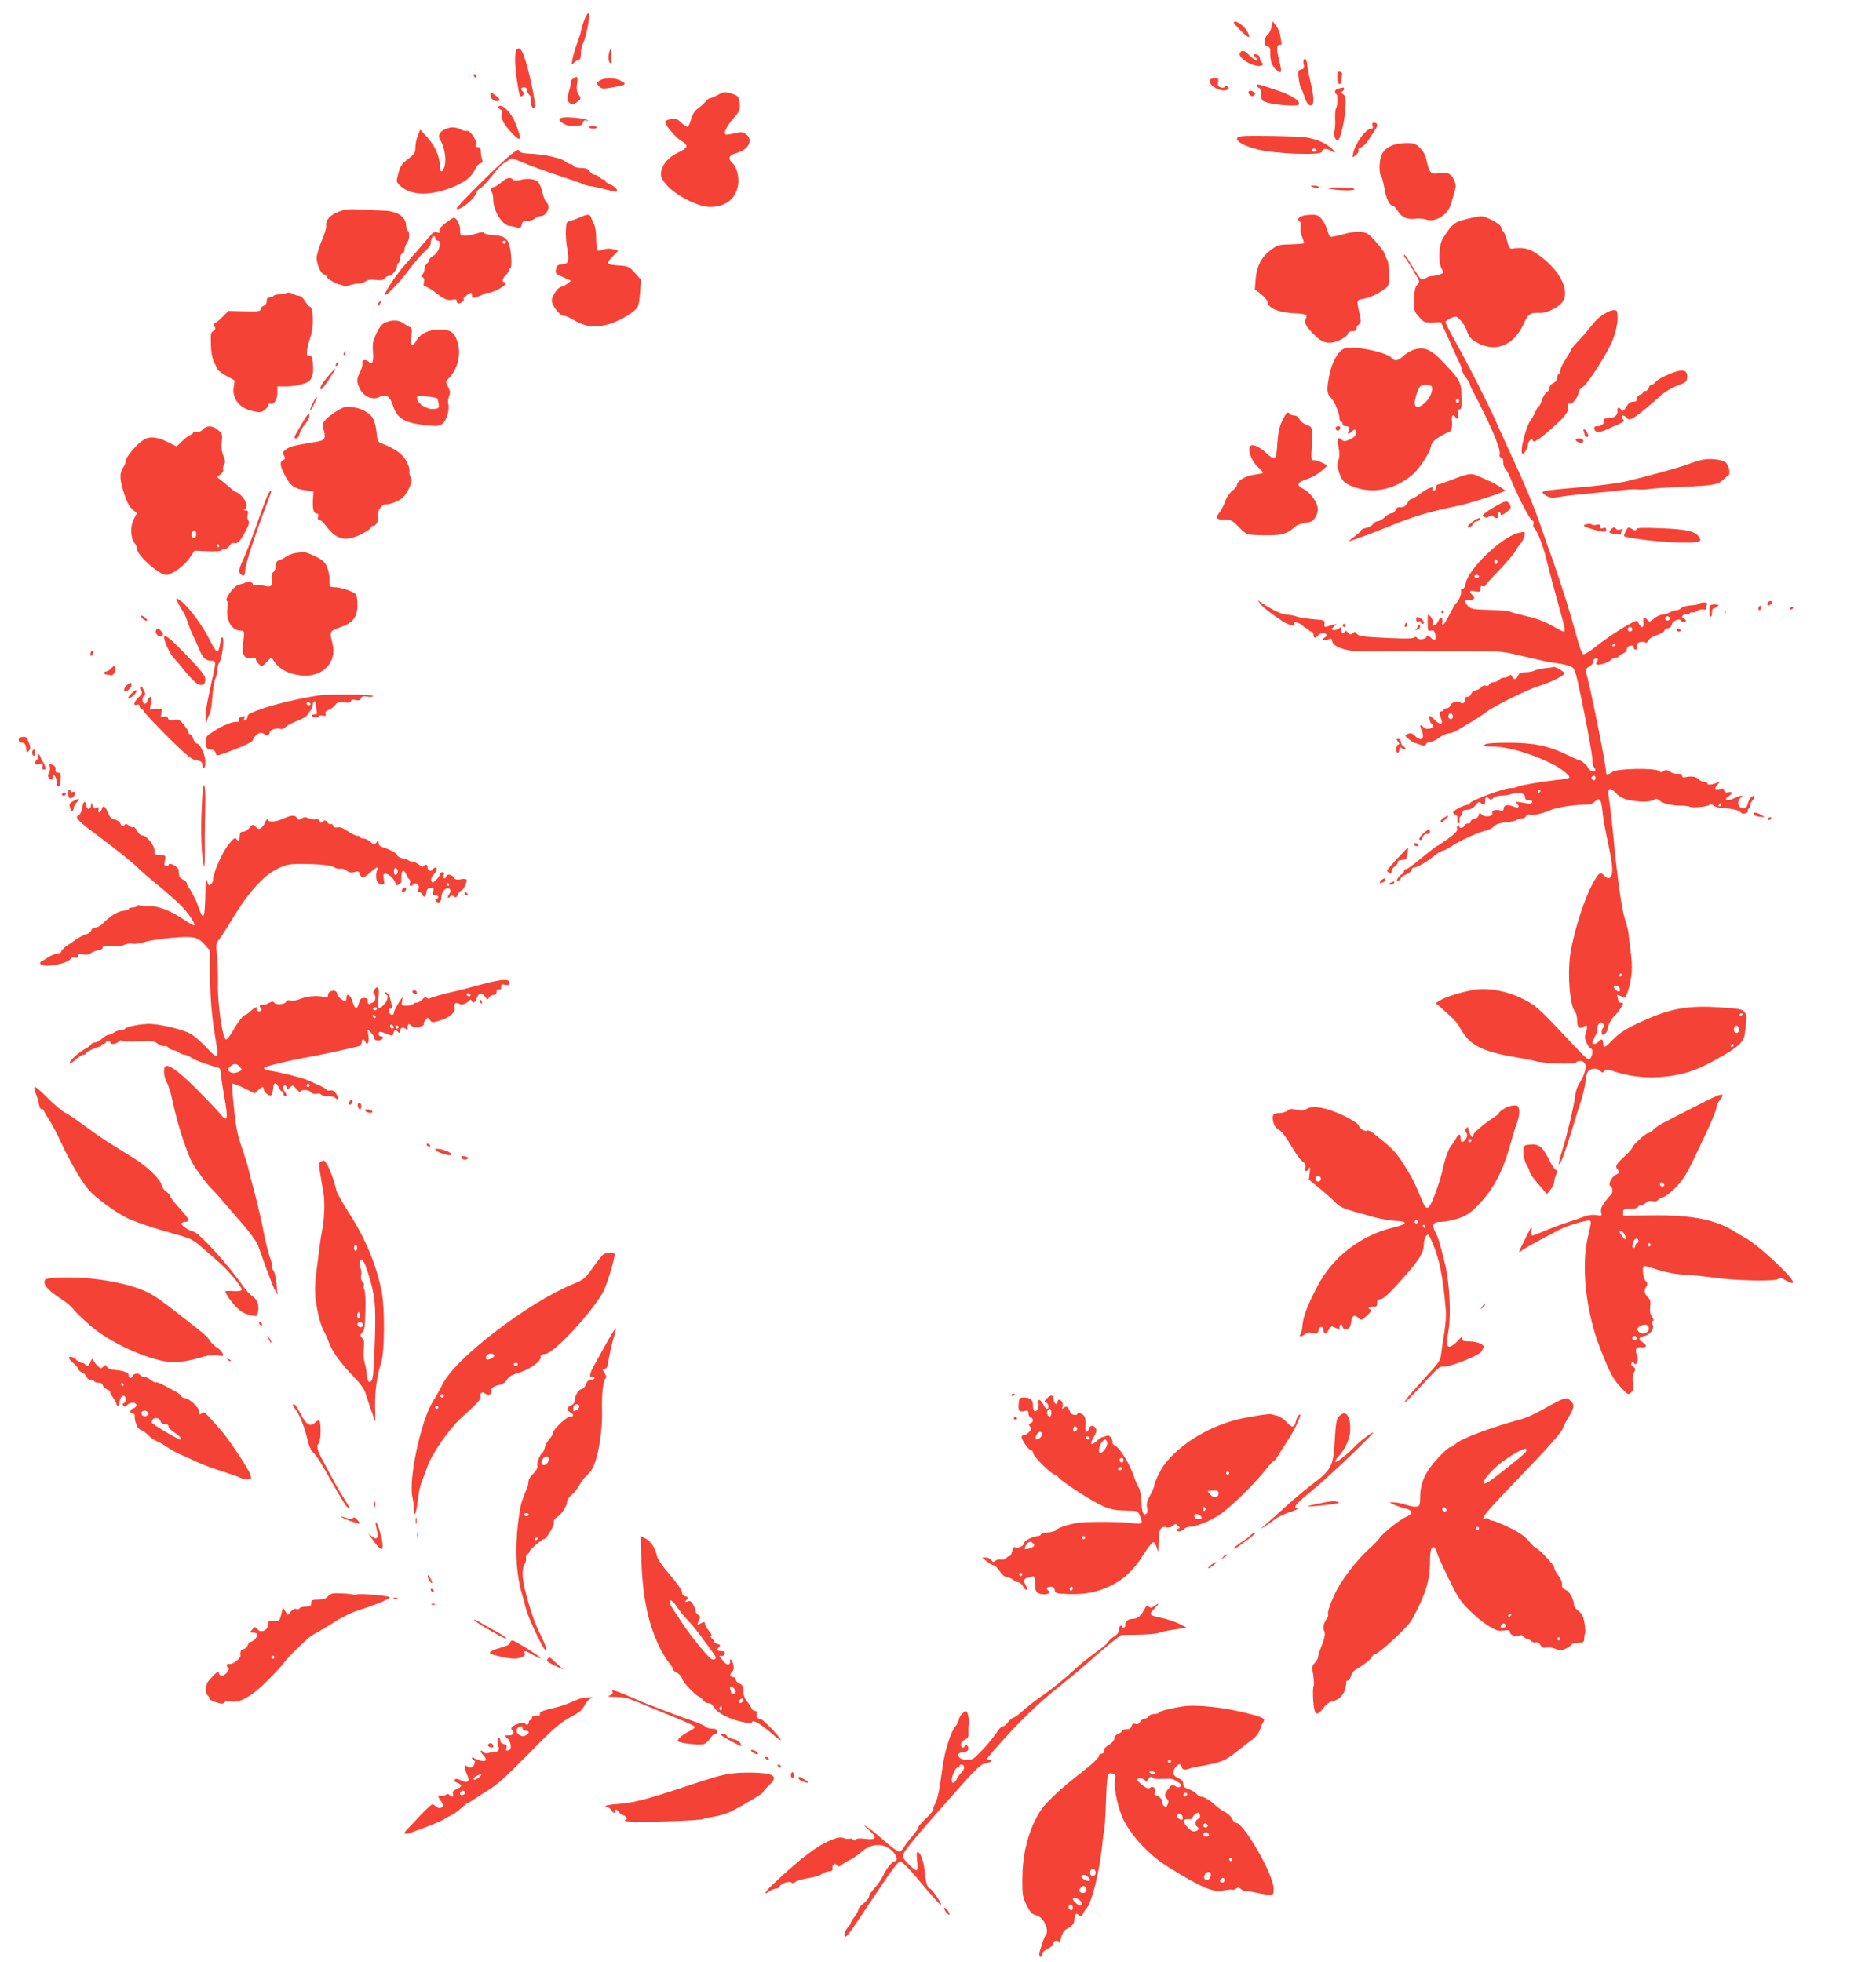 <?xml version="1.0" standalone="no"?>
<!DOCTYPE svg PUBLIC "-//W3C//DTD SVG 20010904//EN"
 "http://www.w3.org/TR/2001/REC-SVG-20010904/DTD/svg10.dtd">
<svg version="1.0" xmlns="http://www.w3.org/2000/svg"
 width="1224pt" height="1280pt" viewBox="0 0 1224 1280"
 preserveAspectRatio="xMidYMid meet">
<g transform="translate(0,1280) scale(0.1,-0.1)"
fill="#f44336" stroke="none">
<path d="M3811 12666 c-12 -31 -21 -63 -21 -70 0 -8 -11 -42 -24 -77 -13 -35
-27 -82 -31 -104 -7 -39 -6 -39 12 -22 11 9 25 17 31 17 7 0 12 16 12 40 0 23
7 54 15 70 21 40 47 182 36 193 -5 5 -18 -15 -30 -47z"/>
<path d="M8050 12652 c0 -4 23 -30 50 -57 48 -47 63 -48 39 -2 -21 41 -89 86
-89 59z"/>
<path d="M8296 12625 c-4 -20 -16 -44 -27 -53 -26 -22 -25 -68 1 -75 16 -4 19
-13 18 -49 -1 -47 14 -84 41 -105 36 -28 37 -18 11 90 -13 52 -8 79 12 75 7
-2 11 4 9 12 -2 8 -5 31 -8 50 -3 19 -15 48 -28 64 l-22 28 -7 -37z"/>
<path d="M3372 12478 c-16 -16 -15 -101 2 -211 14 -94 20 -107 38 -89 9 9 9
15 0 24 -18 18 -15 28 8 28 13 0 20 -7 20 -19 0 -10 7 -24 15 -31 9 -8 13 -21
9 -36 -7 -27 15 -63 26 -44 8 13 -29 200 -60 301 -22 73 -39 96 -58 77z"/>
<path d="M3974 12456 c-8 -32 -1 -72 11 -67 6 1 8 8 5 15 -2 6 -4 26 -4 44 1
38 -3 41 -12 8z"/>
<path d="M8091 12457 c-21 -26 65 -87 125 -87 24 0 32 14 14 25 -5 3 -10 14
-10 25 0 10 -7 21 -16 24 -25 9 -32 -4 -11 -19 10 -7 14 -16 9 -19 -5 -3 -25
10 -45 29 -40 38 -49 42 -66 22z"/>
<path d="M8507 12414 c-3 -4 -4 -19 -1 -34 5 -22 2 -28 -16 -33 -21 -5 -22
-10 -17 -58 4 -28 10 -56 15 -63 5 -6 14 -30 22 -54 14 -46 33 -67 50 -57 15
9 12 61 -10 153 -11 46 -20 93 -20 105 0 26 -14 50 -23 41z"/>
<path d="M8725 12297 c0 -23 5 -42 13 -44 6 -3 12 3 12 14 0 10 3 28 6 39 4
15 0 23 -13 26 -15 4 -18 -1 -18 -35z"/>
<path d="M3090 12311 c0 -5 5 -13 10 -16 6 -3 10 -2 10 4 0 5 -4 13 -10 16 -5
3 -10 2 -10 -4z"/>
<path d="M3738 12286 c-10 -7 -16 -15 -13 -18 2 -2 -3 -30 -12 -61 -13 -46
-13 -60 -3 -72 16 -20 33 -19 60 3 22 18 22 19 6 45 -13 19 -16 36 -11 71 8
48 2 54 -27 32z"/>
<path d="M3912 12274 c-22 -15 -23 -17 -5 -36 13 -15 26 -18 53 -14 127 20
138 26 89 50 -41 21 -108 20 -137 0z"/>
<path d="M7895 12280 c-16 -25 42 -70 90 -70 27 0 41 15 24 26 -6 3 -14 2 -18
-3 -3 -6 -15 -7 -27 -3 -17 7 -20 14 -17 34 5 22 2 26 -20 26 -14 0 -28 -4
-32 -10z"/>
<path d="M8200 12241 c0 -5 7 -11 15 -15 10 -3 15 -19 15 -44 0 -37 2 -40 40
-51 56 -17 196 -26 203 -14 15 24 -42 61 -149 97 -118 39 -124 40 -124 27z"/>
<path d="M8733 12223 c-23 -4 -31 -27 -13 -38 11 -7 8 -75 -4 -94 -4 -6 -6
-37 -5 -69 2 -31 -1 -67 -5 -79 -8 -24 10 -67 24 -58 16 10 42 120 48 203 4
72 2 84 -13 96 -13 9 -15 15 -7 20 13 8 16 27 5 25 -5 -1 -18 -4 -30 -6z"/>
<path d="M8146 12201 c-3 -5 1 -14 10 -21 11 -10 18 -10 27 -1 9 9 9 14 -3 21
-19 12 -27 12 -34 1z"/>
<path d="M3200 12183 c0 -24 19 -43 42 -43 27 0 22 16 -12 40 -28 20 -30 20
-30 3z"/>
<path d="M4680 12179 c-19 -10 -40 -19 -47 -19 -6 0 -20 -10 -30 -23 -10 -12
-32 -32 -49 -44 -21 -15 -35 -37 -44 -68 -7 -25 -17 -48 -22 -51 -5 -4 -24 8
-42 25 -27 26 -36 30 -69 24 -20 -3 -37 -11 -37 -18 0 -22 68 -102 104 -123
52 -31 47 -46 -27 -81 -54 -26 -94 -72 -103 -119 -5 -25 -1 -41 21 -71 50 -73
213 -161 297 -161 103 1 170 53 184 145 7 51 -9 116 -36 140 -33 30 -25 53 23
66 82 21 116 89 62 125 -21 14 -32 14 -75 4 -28 -7 -54 -10 -57 -7 -12 13 9
55 51 103 40 46 45 56 42 92 -4 52 -10 59 -54 72 -48 13 -50 13 -92 -11z"/>
<path d="M3250 12101 c0 -5 7 -11 15 -15 11 -4 14 -13 9 -30 -7 -30 13 -68 66
-124 64 -69 69 -44 16 81 -20 46 -67 97 -90 97 -9 0 -16 -4 -16 -9z"/>
<path d="M3668 12033 c-10 -2 -18 -9 -18 -14 0 -14 46 -40 72 -40 12 0 35 1
49 1 18 0 28 6 32 20 4 14 11 18 24 14 14 -4 15 -4 3 4 -17 11 -137 22 -162
15z"/>
<path d="M8955 11980 c5 -14 2 -20 -10 -20 -33 0 -101 -92 -116 -158 -6 -30
-5 -32 9 -20 24 18 31 31 25 41 -3 4 4 11 15 14 12 3 33 24 48 46 15 23 36 54
46 70 20 29 17 47 -8 47 -11 0 -13 -6 -9 -20z"/>
<path d="M3843 11968 c16 -10 45 -10 51 1 3 5 -10 9 -29 8 -21 -1 -30 -4 -22
-9z"/>
<path d="M2899 11955 c-34 -18 -43 -42 -26 -69 24 -37 39 -118 30 -160 -12
-54 -33 -59 -33 -9 0 60 -30 129 -81 186 l-47 52 -16 -39 c-9 -21 -16 -56 -16
-77 0 -34 -5 -43 -48 -76 -41 -32 -51 -47 -63 -93 -14 -52 -14 -56 6 -76 64
-67 186 -75 329 -22 94 35 142 71 167 126 7 17 22 33 32 36 16 4 18 10 12 28
-4 13 -8 35 -8 51 0 20 -5 27 -19 27 -15 0 -18 5 -13 20 8 25 -40 94 -60 86
-7 -2 -25 2 -40 10 -34 18 -72 17 -106 -1z"/>
<path d="M8108 11912 c-80 -7 -24 -57 98 -87 115 -29 419 -40 419 -15 0 21 32
24 60 6 36 -24 30 -5 -8 25 -42 34 -100 55 -167 64 -60 7 -341 12 -402 7z
m482 -92 c0 -5 -7 -10 -15 -10 -8 0 -15 5 -15 10 0 6 7 10 15 10 8 0 15 -4 15
-10z"/>
<path d="M9077 11849 c-54 -28 -70 -54 -75 -119 -3 -37 0 -65 7 -74 7 -8 16
-42 22 -76 11 -71 33 -120 53 -120 8 0 23 -16 35 -35 24 -42 62 -59 114 -52
22 3 51 1 67 -4 64 -23 146 27 168 103 5 18 15 52 22 75 10 34 10 48 0 73 -19
46 -46 60 -97 51 -55 -11 -67 -1 -83 74 -10 44 -22 68 -47 92 -30 28 -38 31
-93 30 -34 -1 -74 -9 -93 -18z"/>
<path d="M3330 11789 c-67 -53 -350 -334 -350 -348 0 -18 53 12 93 52 20 21
37 45 37 52 0 8 11 20 24 27 13 7 48 44 78 83 29 38 63 74 75 80 11 6 28 17
36 24 13 10 28 7 86 -18 38 -17 137 -53 221 -81 83 -27 159 -54 169 -59 10 -6
33 -12 52 -15 19 -2 61 -11 94 -20 32 -9 65 -16 72 -16 23 0 1 31 -33 45 -19
8 -34 19 -34 24 0 6 -6 11 -14 11 -7 0 -19 7 -26 15 -7 8 -20 15 -30 15 -10 0
-24 10 -32 22 -11 17 -25 22 -58 22 -25 1 -45 6 -48 14 -2 6 -11 12 -20 12 -8
0 -23 7 -33 16 -16 14 -49 25 -129 41 -14 3 -57 8 -97 10 -55 3 -73 8 -75 20
-2 12 -17 5 -58 -28z"/>
<path d="M3270 11610 c-19 -16 -40 -30 -47 -30 -18 0 -26 -19 -15 -33 6 -7 10
-28 10 -48 0 -72 56 -164 104 -172 18 -3 43 -8 54 -12 17 -5 23 -2 28 19 5 22
12 26 40 26 18 0 39 7 46 15 7 8 23 15 36 15 41 0 70 64 40 89 -8 7 -20 35
-26 64 -7 29 -19 59 -27 68 -19 22 -67 28 -115 16 -28 -7 -43 -6 -51 2 -18 18
-39 13 -77 -19z"/>
<path d="M8565 11580 c28 -12 47 -12 40 0 -3 6 -18 10 -33 9 -24 0 -25 -1 -7
-9z"/>
<path d="M8669 11570 c55 -13 164 -16 168 -5 2 7 -33 11 -99 12 -74 1 -93 -1
-69 -7z"/>
<path d="M2245 11431 c-82 -23 -123 -60 -117 -106 2 -11 -11 -54 -29 -95 -17
-41 -32 -91 -33 -110 -1 -43 29 -110 49 -110 8 0 15 -6 15 -13 0 -12 60 -49
85 -53 6 0 17 -4 26 -8 8 -4 28 -2 43 4 15 5 40 10 55 10 15 0 36 7 47 15 13
10 33 13 64 9 35 -5 49 -2 59 10 7 9 20 16 28 16 19 0 52 40 53 62 0 9 5 20
10 23 6 3 10 17 10 31 0 14 7 27 15 30 8 4 15 16 15 28 0 11 7 30 15 40 17 23
20 72 5 81 -5 3 -10 18 -10 33 -1 59 -58 96 -150 98 -36 1 -101 4 -145 7 -44
4 -93 2 -110 -2z"/>
<path d="M3810 11393 c-8 -3 -28 -11 -45 -19 -16 -7 -39 -14 -50 -16 -17 -3
-21 -12 -23 -58 -2 -30 2 -86 9 -124 15 -79 7 -101 -36 -101 -22 0 -30 -6 -36
-27 -8 -32 -7 -33 51 -59 l45 -20 -24 -20 c-13 -10 -29 -19 -36 -19 -22 0 -65
-60 -65 -90 0 -33 52 -100 79 -100 9 0 27 -7 41 -15 100 -58 150 -67 247 -41
60 16 148 64 181 98 17 19 23 40 28 108 l6 85 -39 44 c-38 42 -42 45 -104 49
-35 2 -68 8 -73 12 -4 5 9 25 30 46 l38 39 -33 9 c-23 6 -43 6 -64 -2 -16 -6
-34 -9 -38 -6 -5 3 -9 37 -9 76 0 41 -6 81 -14 96 -8 15 -17 35 -20 45 -5 17
-18 20 -46 10z"/>
<path d="M8493 11390 c-25 -10 -30 -25 -12 -35 5 -4 8 -19 4 -34 -3 -15 1 -43
10 -65 9 -21 14 -41 11 -43 -3 -3 -41 -6 -85 -7 -71 -1 -84 -4 -122 -31 -65
-46 -99 -107 -106 -192 l-6 -70 42 -33 c22 -18 41 -41 41 -50 0 -39 77 -71
181 -74 69 -3 83 -10 68 -37 -13 -24 3 -51 62 -109 51 -50 93 -58 158 -30 28
13 51 30 54 41 3 13 14 19 31 19 17 0 26 5 26 16 0 9 7 22 17 29 14 11 15 18
4 66 -21 93 -21 92 26 100 44 8 102 36 143 68 22 18 24 26 23 96 -1 42 -6 82
-11 88 -5 7 -12 23 -16 37 -3 14 -30 51 -59 83 -46 52 -57 60 -98 64 -30 3
-71 -2 -119 -16 -40 -11 -77 -18 -81 -15 -5 3 -13 22 -19 44 -6 21 -22 53 -36
70 -21 25 -33 30 -67 29 -23 0 -52 -4 -64 -9z"/>
<path d="M9565 11370 c-57 -14 -75 -24 -103 -56 -18 -22 -42 -57 -53 -79 -23
-49 -25 -144 -4 -186 15 -28 15 -30 -10 -39 -15 -6 -36 -10 -48 -10 -13 0 -32
-6 -43 -14 -11 -8 -26 -11 -33 -7 -6 4 -34 46 -61 92 -27 46 -50 76 -50 67 0
-9 4 -19 9 -22 8 -5 77 -120 90 -149 1 -5 -5 -17 -14 -27 -12 -13 -17 -40 -19
-92 -3 -72 -1 -76 31 -114 33 -37 37 -39 89 -38 l55 2 29 -62 c16 -33 36 -79
45 -101 10 -22 28 -62 41 -88 13 -27 24 -55 24 -63 0 -9 11 -30 25 -48 14 -18
25 -37 25 -42 0 -5 7 -22 16 -39 110 -205 188 -387 179 -415 -4 -14 -1 -22 10
-26 10 -4 15 -15 13 -29 -2 -13 4 -31 13 -42 9 -10 23 -36 32 -58 39 -101 127
-273 142 -279 11 -4 14 -12 10 -25 -3 -11 -1 -22 4 -25 18 -12 59 -114 80
-203 22 -90 55 -212 97 -363 26 -92 29 -110 15 -110 -5 0 -39 18 -76 39 -45
26 -98 46 -163 61 -53 13 -101 25 -107 29 -11 6 -55 10 -176 14 -59 1 -82 6
-98 21 -26 24 -28 50 -3 42 9 -3 24 -1 32 4 12 8 12 11 -3 28 -25 27 -21 31
18 25 31 -5 35 -3 35 17 0 16 4 20 15 16 8 -3 15 -2 15 2 0 5 41 51 91 102 49
52 97 108 106 124 8 16 23 38 33 49 19 20 35 66 26 75 -3 3 -25 0 -48 -7 -111
-33 -321 -238 -335 -327 -3 -21 -11 -34 -20 -34 -9 0 -13 -6 -10 -14 6 -15
-17 -71 -33 -81 -5 -3 -21 -31 -37 -63 -30 -61 -56 -97 -53 -71 7 44 -11 53
-28 14 -14 -30 -43 -35 -35 -6 3 11 -3 28 -14 40 -18 19 -18 18 -18 -39 0 -55
1 -59 21 -54 17 4 23 0 28 -21 10 -39 -3 -50 -29 -25 -19 18 -23 19 -28 6 -7
-18 -52 -22 -62 -6 -5 7 -11 8 -18 1 -12 -9 -93 -8 -277 3 -64 4 -88 9 -97 22
-11 14 -15 15 -29 3 -14 -11 -18 -11 -29 4 -8 12 -15 14 -20 8 -11 -18 -25
-12 -25 11 0 17 -3 19 -12 10 -13 -13 -48 -17 -48 -6 0 4 8 13 18 21 16 14 16
14 -3 9 -11 -2 -31 -8 -43 -12 -21 -6 -23 -4 -20 17 3 23 0 24 -77 30 -44 4
-93 12 -108 18 -16 6 -43 11 -60 11 -30 0 -91 29 -162 75 l-29 20 14 -21 c16
-22 76 -70 147 -116 41 -27 91 -38 78 -18 -12 19 32 10 55 -12 14 -13 28 -22
32 -20 5 1 8 -2 8 -8 0 -5 7 -10 15 -10 8 0 15 -9 15 -20 0 -24 13 -26 30 -5
14 17 46 20 55 6 3 -6 -3 -14 -12 -20 -26 -14 -7 -26 21 -13 22 10 25 8 28
-11 4 -26 44 -47 113 -60 28 -5 158 -8 290 -6 132 2 344 4 470 3 211 -1 239
-3 340 -27 61 -14 133 -31 160 -37 28 -7 68 -14 90 -16 22 -2 57 -9 78 -16 43
-15 41 -11 81 -198 42 -199 76 -386 76 -422 0 -19 5 -39 11 -45 18 -18 1 -35
-21 -20 -11 6 -20 16 -20 20 0 10 -41 46 -53 47 -5 0 -41 16 -80 35 -123 60
-221 80 -384 80 -100 0 -146 -4 -155 -12 -10 -10 0 -13 48 -13 97 0 255 -45
387 -111 59 -30 117 -74 117 -90 0 -4 -26 -10 -57 -14 -117 -12 -251 -35 -279
-46 -16 -7 -35 -11 -42 -10 -34 6 -272 -82 -272 -100 0 -5 -7 -9 -15 -9 -21 0
-95 -38 -95 -49 0 -5 7 -12 15 -15 9 -3 15 -11 14 -18 -3 -24 1 -38 10 -38 5
0 7 8 4 19 -3 10 0 22 6 25 6 4 11 15 11 24 0 13 9 18 33 20 21 1 40 11 54 29
18 22 25 25 35 15 19 -19 28 -14 28 13 0 27 9 32 27 14 7 -7 15 -6 26 5 9 9
32 16 53 16 21 0 52 5 69 11 42 16 85 5 85 -21 0 -15 7 -20 26 -20 16 0 24 -5
21 -12 -2 -7 -8 -12 -13 -12 -5 1 -29 5 -54 9 -41 7 -43 6 -31 -9 20 -23 7
-31 -28 -16 -35 14 -61 8 -61 -16 0 -12 -6 -15 -24 -10 -31 8 -56 -2 -50 -19
8 -20 -45 -29 -66 -10 -16 15 -18 14 -23 -4 -2 -11 -15 -21 -28 -23 -13 -1
-24 -10 -24 -18 0 -8 -8 -14 -17 -12 -8 1 -18 -4 -22 -13 -6 -17 -36 -21 -36
-4 0 5 -4 8 -9 5 -5 -3 -7 -14 -4 -24 3 -13 -14 -30 -61 -65 -37 -26 -69 -47
-72 -47 -3 0 -34 -24 -69 -52 -97 -80 -122 -98 -134 -98 -6 0 -11 -6 -11 -14
0 -8 -6 -16 -14 -19 -8 -3 -20 -15 -26 -26 -9 -17 -8 -20 5 -15 8 4 15 10 15
16 0 5 16 16 35 24 19 8 35 21 35 29 0 8 6 15 13 15 21 0 82 34 129 73 25 20
51 37 59 37 8 0 39 16 68 35 53 35 171 88 223 99 15 4 36 15 46 26 13 14 38
22 81 26 34 4 64 11 67 15 3 5 16 9 30 9 14 0 27 7 30 15 4 10 13 13 25 10 19
-6 85 8 134 30 39 17 148 35 215 35 42 0 59 5 77 22 30 28 40 16 48 -62 7 -59
15 -108 42 -235 22 -107 26 -150 19 -180 -8 -30 -27 -32 -51 -5 -23 25 -34 17
-73 -53 -50 -91 -112 -277 -141 -427 -27 -136 -12 -365 26 -411 7 -8 13 -31
13 -50 0 -50 12 -64 38 -48 29 18 33 10 20 -34 -10 -31 -9 -43 5 -72 9 -19 21
-35 27 -35 14 0 12 -43 -3 -64 -12 -16 -23 -6 -122 99 -220 235 -235 248 -325
292 -94 47 -216 70 -300 58 -73 -10 -192 -45 -229 -68 l-34 -20 39 -34 c77
-67 107 -99 120 -128 8 -16 31 -49 51 -72 55 -59 148 -94 333 -123 41 -7 88
-16 105 -21 49 -16 261 -24 269 -10 10 15 41 14 55 -3 16 -19 0 -80 -32 -128
-14 -20 -27 -57 -30 -89 -4 -30 -18 -101 -32 -159 -24 -99 -34 -133 -65 -238
-7 -23 -11 -44 -8 -47 7 -7 42 85 83 220 20 66 47 154 61 195 13 41 27 101 30
133 5 41 12 61 25 67 26 14 50 12 69 -5 15 -14 19 -14 29 -1 9 11 19 12 37 6
89 -34 203 -52 299 -47 166 8 264 40 442 144 106 62 134 93 139 152 2 25 6 60
8 78 3 21 -1 39 -12 52 -15 18 -36 22 -162 30 -191 13 -307 -5 -465 -73 -133
-57 -186 -89 -238 -144 -46 -48 -57 -52 -57 -17 0 28 -12 32 -30 10 -14 -17
-40 -20 -40 -5 0 5 9 25 19 44 11 19 17 36 14 39 -9 10 8 47 22 47 16 0 28
-27 15 -35 -12 -7 -13 -45 -2 -45 14 0 32 24 32 42 0 18 27 67 42 79 13 9 58
72 58 81 0 4 -7 8 -15 8 -8 0 -15 4 -15 9 0 5 -3 17 -7 27 -5 14 -3 16 10 11
9 -4 23 -10 31 -13 10 -4 18 9 30 48 25 87 29 148 16 248 -7 52 -14 109 -15
125 -2 17 -12 57 -23 90 -20 58 -50 272 -72 505 -10 108 -26 244 -35 300 -7
50 10 56 47 18 24 -26 47 -38 86 -47 69 -14 137 -14 162 1 15 10 22 9 37 -4
23 -20 73 -32 138 -33 28 0 55 -4 61 -8 15 -9 116 1 128 13 6 6 16 4 26 -5 8
-8 42 -16 75 -18 62 -4 95 -14 106 -30 8 -11 51 1 44 13 -3 5 -1 11 5 15 5 3
10 13 10 22 0 9 7 25 17 35 9 10 13 21 10 24 -10 11 -35 -15 -42 -44 -8 -33
-24 -43 -47 -31 -23 12 -23 48 0 65 26 20 -2 17 -48 -5 -44 -21 -67 -9 -31 15
28 20 27 32 -4 26 -18 -3 -25 0 -25 12 0 12 -7 14 -30 10 -34 -7 -38 1 -12 29
16 20 16 20 -3 12 -38 -15 -65 -17 -65 -6 0 6 -9 11 -20 11 -11 0 -28 8 -38
18 -18 18 -51 21 -92 11 -8 -2 -14 3 -15 11 0 10 -9 14 -28 12 -14 -1 -38 5
-52 14 -20 13 -28 14 -40 4 -12 -10 -18 -10 -32 1 -24 21 -279 16 -303 -6 -14
-13 -40 -21 -40 -12 0 56 -112 610 -134 667 -4 10 4 22 24 33 17 10 27 23 24
29 -7 12 16 29 29 21 4 -2 3 -11 -3 -18 -6 -7 -7 -16 -2 -19 13 -8 78 12 92
29 7 8 21 15 31 15 10 0 21 5 24 11 4 6 17 14 28 18 12 5 22 17 22 27 0 12 8
20 23 22 15 2 22 -2 22 -13 0 -9 6 -15 13 -12 6 2 11 13 9 24 -2 15 4 22 23
25 14 3 28 1 31 -4 4 -5 11 0 18 13 7 13 29 28 59 37 26 8 47 21 47 28 0 7 10
14 23 16 14 2 23 11 25 25 3 23 54 43 60 24 5 -14 32 -14 32 -1 0 6 -7 13 -15
16 -12 5 -13 10 -5 20 7 7 17 11 25 8 7 -3 16 0 20 5 3 6 10 9 15 6 5 -3 20 1
33 10 13 8 32 13 41 9 9 -3 16 -2 16 4 0 6 3 17 6 26 5 12 0 16 -18 16 -14 0
-28 -3 -32 -7 -4 -5 -20 -9 -34 -10 -50 -4 -72 -9 -84 -21 -7 -7 -20 -12 -29
-12 -9 0 -30 -7 -45 -15 -16 -8 -39 -15 -51 -15 -12 0 -35 -11 -51 -25 -26
-22 -31 -23 -42 -10 -20 24 -32 18 -28 -15 2 -16 -1 -30 -7 -31 -8 -1 -13 5
-32 40 -8 14 -175 -90 -275 -170 -34 -27 -69 -48 -77 -47 -9 2 -25 46 -46 123
-41 152 -96 326 -150 480 -24 66 -67 188 -95 270 -29 83 -94 240 -145 350 -51
110 -107 234 -125 275 -51 117 -195 402 -272 538 -38 67 -68 127 -66 133 2 6
19 17 37 25 32 13 34 13 62 -17 16 -17 34 -49 41 -71 8 -28 23 -47 48 -63 130
-82 256 -36 325 120 24 56 41 67 97 64 41 -3 104 24 141 58 73 71 0 224 -159
330 -49 33 -90 41 -158 31 -16 -2 -22 7 -33 52 -8 30 -20 58 -26 62 -7 4 -12
15 -12 24 0 21 -98 74 -134 73 -14 0 -57 -9 -96 -19z m205 -2235 c0 -8 -4 -15
-10 -15 -5 0 -10 7 -10 15 0 8 5 15 10 15 6 0 10 -7 10 -15z m-120 -95 c0 -5
-7 -10 -15 -10 -8 0 -15 5 -15 10 0 6 7 10 15 10 8 0 15 -4 15 -10z m1245
-269 c7 -12 -12 -24 -25 -16 -11 7 -4 25 10 25 5 0 11 -4 15 -9z m-245 -76 c0
-8 -7 -15 -15 -15 -8 0 -15 7 -15 15 0 8 7 15 15 15 8 0 15 -7 15 -15z m-110
-99 c0 -3 -4 -8 -10 -11 -5 -3 -10 -1 -10 4 0 6 5 11 10 11 6 0 10 -2 10 -4z
m-130 -871 c0 -8 -4 -15 -9 -15 -13 0 -22 16 -14 24 11 11 23 6 23 -9z m-360
-85 c0 -5 -5 -10 -11 -10 -5 0 -7 5 -4 10 3 6 8 10 11 10 2 0 4 -4 4 -10z
m1180 -90 c0 -5 -5 -10 -11 -10 -5 0 -7 5 -4 10 3 6 8 10 11 10 2 0 4 -4 4
-10z m-650 -1110 c0 -5 -5 -10 -11 -10 -5 0 -7 5 -4 10 3 6 8 10 11 10 2 0 4
-4 4 -10z m-13 -85 c3 -9 3 -19 -1 -22 -7 -7 -36 16 -36 28 0 15 30 10 37 -6z
m803 -169 c0 -3 -4 -8 -10 -11 -5 -3 -10 -1 -10 4 0 6 5 11 10 11 6 0 10 -2
10 -4z m-23 -92 c8 -21 -13 -42 -28 -27 -13 13 -5 43 11 43 6 0 13 -7 17 -16z
m-37 -114 c0 -5 -5 -10 -11 -10 -5 0 -7 5 -4 10 3 6 8 10 11 10 2 0 4 -4 4
-10z"/>
<path d="M2907 11345 c-32 -25 -44 -40 -40 -51 5 -13 2 -15 -15 -10 -14 5 -26
1 -36 -11 -9 -10 -40 -45 -68 -79 -29 -33 -78 -89 -108 -124 -64 -74 -132
-178 -128 -192 3 -9 42 26 102 94 11 12 42 51 69 87 27 36 67 81 88 100 21 18
39 42 39 51 0 25 10 50 21 50 5 0 9 -7 9 -15 0 -8 7 -15 15 -15 33 0 10 -78
-29 -99 -14 -8 -26 -20 -26 -26 0 -7 -7 -18 -15 -25 -8 -7 -15 -22 -15 -34 0
-12 -6 -28 -12 -34 -10 -10 -10 -15 1 -21 9 -6 11 -18 7 -35 -5 -20 -3 -26 10
-26 8 0 34 -15 57 -32 64 -50 86 -60 118 -53 22 5 29 3 29 -9 0 -9 6 -16 14
-16 15 0 44 30 30 30 -11 0 37 39 49 40 4 0 7 -8 7 -19 0 -17 3 -18 35 -7 19
7 38 15 41 19 4 4 19 7 32 7 28 0 112 45 112 60 0 6 -4 10 -10 10 -17 0 -11
26 10 45 11 10 20 24 20 32 0 7 4 13 9 13 16 0 5 144 -13 172 -22 33 -39 41
-100 44 -27 1 -52 8 -56 14 -5 8 -19 7 -51 -3 -24 -8 -58 -15 -75 -14 -30 0
-32 2 -32 40 -1 35 -23 77 -42 77 -4 0 -28 -16 -53 -35z m393 -125 c0 -5 -4
-10 -10 -10 -5 0 -10 5 -10 10 0 6 5 10 10 10 6 0 10 -4 10 -10z"/>
<path d="M1869 10889 c-8 -5 -28 -9 -46 -9 -17 0 -35 -4 -38 -10 -3 -5 -15
-10 -26 -10 -13 0 -19 -7 -19 -24 0 -16 -7 -27 -20 -31 -11 -3 -20 -13 -20
-21 0 -16 -13 -17 -127 -14 l-82 2 -41 -41 c-23 -23 -46 -41 -51 -41 -6 0 -6
-8 1 -20 8 -15 7 -21 -8 -29 -16 -8 -18 -21 -16 -86 1 -49 8 -90 19 -113 10
-20 21 -44 25 -52 4 -8 30 -28 59 -43 l52 -29 -6 -43 c-12 -75 37 -137 122
-156 49 -11 56 -11 81 8 15 12 26 27 24 33 -2 7 3 10 12 7 23 -9 46 26 46 71
l0 42 48 -1 c45 -1 106 10 145 26 31 13 45 55 39 118 -4 48 -8 57 -24 57 -16
0 -18 5 -14 38 3 20 12 57 21 82 24 64 20 200 -5 200 -4 0 -17 16 -29 35 -11
19 -28 35 -38 35 -10 0 -30 6 -44 14 -16 8 -32 10 -40 5z"/>
<path d="M2470 10825 c-7 -9 -10 -18 -7 -21 3 -3 10 4 17 15 13 25 8 27 -10 6z"/>
<path d="M10484 10762 c-48 -27 -67 -44 -109 -97 -21 -27 -58 -70 -82 -94 -24
-25 -43 -49 -43 -53 0 -5 -16 -32 -35 -61 -19 -28 -35 -62 -35 -74 0 -13 -4
-23 -10 -23 -5 0 -10 -11 -10 -23 0 -16 -9 -28 -25 -35 -14 -7 -25 -20 -25
-31 0 -11 -8 -25 -18 -30 -10 -5 -24 -28 -32 -50 -7 -23 -16 -41 -20 -41 -4 0
-13 -15 -21 -32 -7 -18 -21 -44 -31 -57 -34 -45 -77 -221 -53 -221 12 0 35 41
35 64 0 8 7 19 15 26 10 9 15 9 15 1 0 -28 46 2 157 104 60 54 82 89 75 119
-3 14 0 17 11 13 17 -6 57 47 57 76 0 8 11 22 25 31 38 25 168 230 200 315 17
46 28 95 29 130 1 49 -2 56 -19 58 -11 2 -34 -5 -51 -15z"/>
<path d="M2514 10696 c-23 -10 -39 -29 -59 -73 -23 -50 -26 -67 -21 -120 5
-63 -5 -86 -27 -64 -19 19 -49 14 -43 -7 3 -10 -3 -35 -14 -57 -25 -49 -25
-66 0 -115 25 -48 84 -72 124 -50 43 23 70 7 89 -53 29 -91 75 -117 237 -133
55 -5 69 -3 88 13 25 20 46 91 37 126 -4 13 -1 36 5 52 9 24 8 35 -7 62 -17
32 -17 33 9 60 56 59 78 156 53 233 -21 64 -44 80 -118 80 -70 0 -123 -25
-149 -70 -28 -49 -42 -38 -34 25 5 48 4 56 -11 62 -10 4 -29 15 -42 25 -28 21
-73 23 -117 4z m338 -495 c4 -3 8 -19 10 -36 3 -28 0 -30 -32 -33 -44 -4 -103
33 -108 66 -3 23 -2 23 60 16 35 -3 66 -9 70 -13z"/>
<path d="M8767 10525 c-38 -19 -76 -86 -92 -165 -21 -102 -19 -127 9 -155 24
-24 56 -102 56 -137 0 -10 5 -18 10 -18 6 0 10 -7 10 -15 0 -8 8 -15 18 -15
26 0 33 -10 21 -31 -12 -23 -2 -24 23 -3 16 16 18 16 24 0 8 -21 -8 -40 -47
-56 -23 -10 -33 -10 -42 -1 -26 26 -34 12 -24 -45 8 -39 7 -64 -1 -87 -9 -26
-8 -41 4 -77 21 -62 37 -76 111 -101 121 -40 254 -10 366 82 45 37 115 143
123 186 5 25 17 39 55 63 27 16 54 30 59 30 17 0 29 37 23 74 -5 34 7 50 22
26 13 -21 24 -9 19 20 -5 23 -3 30 9 30 12 0 15 14 13 84 -2 96 -9 107 -125
229 -76 79 -119 97 -186 76 -22 -7 -53 -25 -69 -41 -31 -31 -57 -36 -75 -14
-34 41 -264 86 -314 61z m575 -247 c10 -26 -13 -77 -48 -108 -56 -48 -78 -25
-53 54 18 57 27 66 64 66 18 0 35 -6 37 -12z m178 -93 c0 -8 -4 -15 -10 -15
-5 0 -10 7 -10 15 0 8 5 15 10 15 6 0 10 -7 10 -15z"/>
<path d="M2245 10499 c-4 -6 -5 -12 -2 -15 2 -3 7 2 10 11 7 17 1 20 -8 4z"/>
<path d="M2197 10433 c-4 -3 -7 -11 -7 -17 0 -6 5 -5 12 2 6 6 9 14 7 17 -3 3
-9 2 -12 -2z"/>
<path d="M2137 10342 c-43 -52 -58 -83 -39 -81 8 0 94 130 90 135 -2 1 -25
-23 -51 -54z"/>
<path d="M10960 10382 c-44 -7 -144 -53 -158 -73 -7 -10 -19 -19 -26 -19 -8 0
-16 -9 -19 -20 -3 -11 -12 -20 -21 -20 -9 0 -16 -4 -16 -9 0 -5 -9 -13 -20
-16 -11 -3 -20 -15 -20 -26 0 -14 -7 -19 -24 -19 -17 0 -31 -10 -43 -30 -18
-32 -28 -37 -38 -20 -11 18 -27 11 -22 -10 5 -21 -16 -44 -42 -46 -46 -3 -52
-5 -46 -14 10 -17 -15 -40 -42 -40 -18 0 -24 -5 -21 -17 5 -27 34 -27 86 -2
26 12 62 28 81 36 25 11 31 17 22 26 -6 6 -11 15 -11 19 0 14 22 8 35 -9 18
-24 47 -5 237 160 21 17 64 41 95 53 52 18 58 24 61 51 4 35 -13 51 -48 45z"/>
<path d="M2040 10169 c-12 -23 -19 -43 -17 -46 3 -2 13 13 23 34 9 21 19 41
21 46 2 4 2 7 -1 7 -3 0 -15 -18 -26 -41z"/>
<path d="M2190 10114 c-76 -50 -95 -77 -80 -114 6 -15 10 -38 8 -51 -3 -21
-12 -25 -103 -39 -108 -18 -131 -25 -157 -48 -14 -11 -15 -18 -5 -34 10 -16 9
-21 -5 -29 -25 -14 -22 -35 10 -98 34 -68 62 -89 132 -99 l55 -7 -3 -52 c-4
-62 4 -93 24 -93 11 0 13 -6 9 -20 -4 -13 -2 -20 7 -20 8 0 29 -19 47 -43 63
-85 121 -101 215 -58 36 16 69 37 72 45 3 9 12 16 20 16 18 0 36 36 29 59 -9
28 23 81 49 81 35 0 88 20 114 44 13 11 32 41 43 66 16 36 18 49 9 66 -7 11
-11 30 -9 40 4 29 -25 87 -58 114 -28 24 -71 48 -124 68 -23 9 -27 17 -32 70
-3 33 -13 75 -23 92 -23 39 -81 70 -142 75 -41 4 -54 0 -102 -31z"/>
<path d="M1968 10034 c-53 -89 -55 -94 -34 -94 8 0 17 14 21 31 4 17 20 46 37
64 18 22 28 43 26 57 -2 18 -13 6 -50 -58z"/>
<path d="M8367 10058 c-20 -41 -27 -75 -33 -150 -7 -114 -13 -118 -77 -59 -49
44 -94 60 -104 35 -11 -30 17 -98 55 -131 20 -17 34 -34 31 -38 -4 -3 -30 -8
-59 -12 -53 -6 -110 -41 -110 -68 0 -8 -14 -24 -31 -37 -17 -14 -37 -44 -45
-68 -8 -24 -24 -54 -34 -68 -32 -40 -26 -52 28 -52 44 0 52 -4 96 -49 46 -47
51 -49 110 -51 158 -7 198 2 254 53 13 12 42 23 69 27 40 4 50 10 66 38 14 24
17 42 13 67 -8 40 -55 99 -94 117 -46 23 -39 42 23 62 33 10 74 33 97 54 l40
36 -36 18 c-20 10 -44 17 -54 16 -18 -3 -19 6 -13 97 2 22 3 58 2 80 -1 37 -4
42 -37 54 -19 7 -40 23 -46 37 -7 15 -20 24 -34 24 -13 0 -26 5 -29 10 -12 19
-22 10 -48 -42z"/>
<path d="M1324 9999 c-12 -13 -27 -19 -41 -16 -13 2 -23 0 -23 -5 0 -5 -8 -11
-17 -15 -10 -3 -34 -21 -54 -40 l-37 -35 -50 25 c-75 38 -125 43 -165 18 -43
-26 -117 -114 -117 -138 0 -10 -6 -27 -14 -38 -27 -41 -27 -74 0 -163 19 -62
35 -94 57 -113 l30 -27 -21 -40 c-23 -45 -20 -125 6 -155 9 -10 17 -29 17 -41
2 -41 143 -165 188 -166 40 0 127 64 162 121 l24 37 85 -4 c49 -2 88 1 91 6 3
6 14 10 23 10 10 0 23 9 30 21 9 14 20 19 33 16 21 -6 41 18 78 91 17 33 19
47 11 57 -6 7 -8 25 -4 39 5 21 3 26 -12 26 -15 0 -16 2 -5 9 19 12 6 59 -25
88 -14 13 -29 23 -33 23 -4 0 -19 10 -33 23 -13 12 -40 34 -59 49 l-34 27 23
16 c13 10 21 23 18 31 -3 8 -1 23 6 33 9 14 8 28 -5 59 -11 28 -14 56 -10 91
5 46 3 52 -23 75 -35 31 -75 33 -100 5z m-44 -684 c0 -16 -6 -25 -15 -25 -15
0 -21 31 -8 43 13 14 23 6 23 -18z m150 -75 c0 -5 -2 -10 -4 -10 -3 0 -8 5
-11 10 -3 6 -1 10 4 10 6 0 11 -4 11 -10z"/>
<path d="M8717 10014 c-8 -8 1 -24 13 -24 4 0 10 7 14 15 5 15 -14 21 -27 9z"/>
<path d="M10334 9984 c3 -9 6 -20 6 -25 0 -5 6 -9 14 -9 11 0 12 5 3 25 -13
27 -33 35 -23 9z"/>
<path d="M10280 9931 c0 -9 24 -21 41 -21 5 0 9 7 9 15 0 9 -9 15 -25 15 -14
0 -25 -4 -25 -9z"/>
<path d="M11105 9800 c-22 -4 -65 -18 -95 -29 -57 -22 -265 -79 -405 -112 -44
-10 -159 -25 -255 -34 -254 -22 -279 -25 -285 -35 -3 -5 8 -16 25 -25 25 -13
41 -14 88 -6 31 6 113 15 182 21 69 6 166 16 217 22 51 6 98 8 105 6 7 -3 42
-2 78 2 36 5 130 11 210 14 207 9 237 14 268 43 15 13 32 28 38 31 18 11 4 71
-20 88 -29 18 -100 25 -151 14z"/>
<path d="M9555 9700 c-16 -4 -59 -20 -94 -34 -36 -14 -71 -26 -78 -26 -7 0
-13 -9 -13 -20 0 -11 -7 -20 -16 -20 -8 0 -12 5 -9 10 15 24 -29 7 -77 -29
-28 -22 -55 -38 -59 -35 -4 2 -16 -9 -26 -26 -13 -23 -24 -29 -43 -28 -18 2
-28 -3 -35 -20 -5 -12 -17 -21 -25 -20 -8 1 -28 -10 -44 -25 -16 -15 -37 -27
-47 -27 -10 0 -24 -8 -31 -19 -7 -10 -28 -22 -46 -25 -17 -4 -32 -11 -32 -16
0 -5 -19 -22 -42 -39 -23 -17 -40 -31 -37 -31 13 0 153 52 259 95 157 65 264
97 455 136 67 13 305 90 305 98 0 6 -72 51 -95 60 -5 2 -33 14 -61 27 -54 25
-62 26 -109 14z"/>
<path d="M1739 9553 c-11 -27 -42 -111 -69 -188 -27 -77 -63 -170 -79 -205
-34 -72 -37 -92 -18 -109 18 -14 27 -4 27 31 0 30 62 223 125 388 45 119 49
130 41 130 -4 0 -16 -21 -27 -47z"/>
<path d="M9760 9499 c-30 -17 -63 -39 -73 -47 -16 -14 -16 -17 -2 -25 10 -5
21 -4 31 4 11 9 18 9 26 1 20 -20 40 -14 33 8 -4 11 -2 20 4 20 6 0 11 -4 11
-10 0 -16 13 -12 44 13 25 20 27 26 17 45 -15 29 -26 28 -91 -9z"/>
<path d="M9600 9390 c-26 -21 -30 -29 -18 -30 10 0 22 9 28 20 6 11 17 20 25
20 7 0 17 5 20 10 13 21 -22 9 -55 -20z"/>
<path d="M10350 9380 c-31 -8 -17 -17 53 -36 67 -18 77 -17 77 2 0 11 -6 14
-20 9 -15 -5 -20 -2 -20 10 0 13 -6 16 -22 12 -12 -4 -27 -3 -32 2 -6 4 -22 5
-36 1z"/>
<path d="M10510 9345 c-7 -9 -11 -17 -9 -19 8 -8 84 -18 77 -11 -4 5 -2 15 5
23 10 13 9 14 -10 8 -12 -4 -24 -2 -28 4 -9 14 -20 13 -35 -5z"/>
<path d="M10605 9331 c-14 -29 -14 -30 13 -35 132 -28 403 -45 459 -30 19 5
21 10 12 25 -22 42 -75 56 -246 63 -126 5 -162 4 -166 -6 -3 -10 -9 -11 -26 0
-28 16 -28 16 -46 -17z"/>
<path d="M1930 9193 c-19 -3 -46 -13 -60 -22 -14 -10 -35 -22 -47 -25 -17 -5
-23 -15 -23 -35 0 -16 -7 -35 -16 -42 -11 -9 -15 -24 -11 -50 6 -44 -6 -52
-55 -39 -18 6 -41 7 -50 4 -10 -3 -18 -1 -18 4 0 15 -29 23 -48 12 -9 -5 -29
-11 -44 -14 -31 -7 -96 -95 -78 -106 7 -4 8 -22 4 -47 -12 -76 27 -145 83
-147 30 -1 30 2 17 -97 -7 -60 14 -91 58 -82 20 4 28 2 28 -9 0 -7 9 -21 20
-31 19 -16 21 -16 50 15 29 31 31 32 42 14 34 -58 95 -92 181 -102 138 -16
238 84 207 206 -21 83 -21 82 50 108 84 29 112 66 112 146 1 31 -4 62 -11 70
-15 18 -100 46 -140 46 -32 0 -34 4 -31 56 0 17 -6 49 -15 72 -14 35 -27 47
-76 72 -33 16 -67 29 -77 28 -9 0 -33 -3 -52 -5z"/>
<path d="M1150 8896 c0 -10 31 -69 45 -86 7 -8 20 -40 30 -70 10 -30 26 -71
36 -90 10 -19 28 -59 40 -88 22 -54 42 -72 78 -72 29 0 30 -8 14 -80 -45 -204
-53 -250 -52 -295 1 -46 2 -47 9 -18 4 18 12 39 18 45 5 7 12 45 15 83 8 98
13 126 26 158 6 16 11 41 11 56 0 15 4 31 10 37 16 16 36 152 23 165 -7 7 -12
-5 -17 -40 -4 -30 -12 -51 -19 -51 -7 0 -29 35 -50 78 -42 87 -135 212 -184
250 -18 13 -33 22 -33 18z"/>
<path d="M11535 8869 c-4 -6 -5 -13 -2 -16 7 -7 27 6 27 18 0 12 -17 12 -25
-2z"/>
<path d="M11155 8847 c-6 -20 -1 -75 8 -70 4 2 7 15 7 29 0 13 4 24 8 24 5 0
16 6 25 13 15 11 14 12 -13 14 -17 1 -33 -3 -35 -10z"/>
<path d="M11476 8841 c-4 -7 -5 -15 -2 -18 9 -9 19 4 14 18 -4 11 -6 11 -12 0z"/>
<path d="M11680 8829 c0 -5 5 -7 10 -4 6 3 10 8 10 11 0 2 -4 4 -10 4 -5 0
-10 -5 -10 -11z"/>
<path d="M9405 8810 c-3 -5 -1 -10 4 -10 6 0 11 5 11 10 0 6 -2 10 -4 10 -3 0
-8 -4 -11 -10z"/>
<path d="M11251 8804 c0 -11 3 -14 6 -6 3 7 2 16 -1 19 -3 4 -6 -2 -5 -13z"/>
<path d="M920 8782 c0 -13 27 -35 39 -30 5 1 -2 11 -15 21 -13 10 -24 14 -24
9z"/>
<path d="M9240 8760 c0 -13 5 -18 15 -14 8 4 15 1 15 -5 0 -6 5 -11 10 -11 20
0 9 27 -15 38 -22 10 -25 9 -25 -8z"/>
<path d="M9166 8725 c-3 -8 -1 -15 4 -15 6 0 10 7 10 15 0 8 -2 15 -4 15 -2 0
-6 -7 -10 -15z"/>
<path d="M8760 8720 c0 -5 5 -10 10 -10 6 0 10 5 10 10 0 6 -4 10 -10 10 -5 0
-10 -4 -10 -10z"/>
<path d="M9250 8716 c0 -8 -6 -17 -12 -19 -8 -4 -7 -6 3 -6 19 -1 33 25 19 34
-6 4 -10 0 -10 -9z"/>
<path d="M1017 8686 c-8 -21 26 -49 41 -34 9 9 8 16 -5 30 -19 22 -29 23 -36
4z"/>
<path d="M10940 8690 c0 -5 7 -10 16 -10 8 0 12 5 9 10 -3 6 -10 10 -16 10 -5
0 -9 -4 -9 -10z"/>
<path d="M1070 8643 c1 -27 36 -103 63 -134 18 -20 55 -63 82 -97 28 -33 60
-66 72 -72 31 -18 53 -6 53 28 0 23 -24 54 -121 156 -106 110 -149 145 -149
119z"/>
<path d="M597 8554 c-4 -4 -7 -14 -7 -23 0 -11 3 -12 11 -4 6 6 10 16 7 23 -2
6 -7 8 -11 4z"/>
<path d="M725 8440 c-10 -11 -24 -20 -32 -20 -7 0 -13 -4 -13 -10 0 -5 6 -10
14 -10 8 0 21 -2 28 -5 17 -7 40 36 29 54 -5 8 -13 6 -26 -9z"/>
<path d="M10080 8441 c-30 -3 -62 -11 -70 -16 -8 -5 -33 -10 -55 -10 -32 0
-42 -5 -50 -22 -12 -27 -30 -30 -39 -6 -5 12 -9 14 -18 5 -7 -7 -22 -12 -34
-12 -12 0 -27 -7 -34 -15 -7 -8 -23 -15 -35 -15 -13 0 -25 -7 -29 -15 -3 -9
-12 -12 -22 -8 -10 4 -22 0 -28 -9 -6 -8 -23 -18 -38 -21 -14 -4 -28 -15 -30
-24 -2 -10 -12 -18 -23 -18 -13 0 -19 -6 -17 -17 3 -20 -16 -34 -29 -21 -15
15 -61 2 -66 -18 -3 -11 -14 -19 -24 -19 -11 0 -19 -4 -19 -10 0 -5 -7 -10
-16 -10 -12 0 -15 -6 -10 -20 3 -11 9 -29 12 -40 9 -29 -17 -26 -46 5 -13 14
-27 25 -30 25 -4 0 -5 -11 -2 -25 2 -14 8 -25 13 -25 5 0 9 -6 9 -14 0 -20
-42 -28 -60 -11 -26 24 -30 18 -14 -20 23 -55 -5 -76 -45 -34 -13 14 -26 19
-40 14 -12 -3 -21 -10 -21 -15 0 -7 47 -43 60 -46 3 0 13 -4 23 -7 38 -15 46
-15 51 -1 3 8 15 14 27 14 12 0 38 12 58 27 20 16 48 28 63 29 15 1 42 11 60
22 18 12 58 35 88 53 30 18 74 47 98 65 54 41 270 147 342 169 69 20 163 66
168 82 2 9 -65 49 -72 42 0 -1 -26 -5 -56 -8z m-600 -317 c0 -8 -7 -14 -15
-14 -15 0 -21 21 -9 33 10 9 24 -2 24 -19z"/>
<path d="M833 8335 c-22 -15 -32 -45 -15 -45 17 1 43 30 40 45 -3 14 -5 14
-25 0z"/>
<path d="M915 8321 c-4 -7 -1 -19 6 -27 10 -12 7 -20 -19 -45 -31 -30 -34 -56
-6 -45 8 3 14 -1 14 -10 0 -8 7 -17 15 -20 8 -4 15 -10 15 -16 0 -5 67 -76
148 -158 101 -101 158 -151 178 -155 50 -11 54 -14 54 -35 0 -11 5 -20 10 -20
6 0 10 19 10 41 0 44 -35 119 -56 119 -7 0 -17 14 -23 30 -5 17 -15 30 -20 30
-6 0 -11 6 -11 13 0 7 -14 29 -31 50 -27 33 -35 37 -64 31 -25 -4 -34 -2 -39
11 -4 12 -12 14 -27 10 -20 -7 -21 -5 -16 23 6 30 6 31 -34 27 l-41 -4 7 47
c6 41 5 45 -9 33 -9 -8 -16 -20 -16 -27 0 -8 -7 -14 -15 -14 -18 0 -21 46 -3
52 9 3 8 13 -4 37 -10 21 -18 29 -23 22z"/>
<path d="M857 8276 c-15 -14 -23 -27 -18 -30 9 -6 51 30 51 44 0 14 -4 13 -33
-14z"/>
<path d="M2080 8264 c-117 -18 -263 -52 -355 -82 -89 -30 -110 -41 -110 -56 0
-11 -6 -21 -14 -24 -10 -3 -12 0 -7 13 5 13 2 16 -10 11 -8 -3 -18 -6 -20 -6
-2 0 -4 -7 -4 -15 0 -9 -6 -15 -12 -14 -26 5 -92 -21 -149 -58 -57 -37 -59
-39 -56 -78 2 -36 5 -40 31 -43 18 -2 30 -11 34 -24 5 -22 -1 -24 135 28 54
20 101 44 105 53 17 44 55 64 79 40 13 -13 33 -4 33 16 0 15 54 30 70 20 7 -4
21 2 33 13 12 11 47 29 77 40 30 11 59 28 65 38 5 10 16 24 23 32 6 7 12 22
12 32 0 10 5 22 10 25 6 3 10 -4 10 -17 0 -13 3 -33 6 -45 5 -19 2 -23 -15
-23 -12 0 -19 -4 -16 -10 8 -12 45 -13 45 -1 0 4 11 6 25 3 20 -3 24 -1 19 12
-4 11 2 19 22 26 15 6 34 20 42 32 12 17 22 19 58 15 33 -3 44 -1 44 9 0 10 8
12 30 8 22 -5 31 -2 36 11 5 13 14 15 40 11 18 -4 35 -2 39 4 6 10 -293 13
-355 4z m-55 -54 c3 -5 -1 -10 -9 -10 -9 0 -16 5 -16 10 0 6 4 10 9 10 6 0 13
-4 16 -10z"/>
<path d="M142 7992 c-29 -4 -26 -37 3 -37 15 0 21 -8 25 -34 4 -31 6 -33 19
-18 11 14 11 23 1 49 -17 42 -20 45 -48 40z"/>
<path d="M9121 7963 c11 -13 11 -17 2 -20 -15 -5 -18 -53 -3 -53 6 0 10 10 10
21 0 18 2 19 15 9 9 -7 19 -10 23 -6 4 4 -1 12 -11 17 -9 6 -17 19 -17 29 0
12 -7 20 -16 20 -14 0 -15 -2 -3 -17z"/>
<path d="M210 7890 c0 -11 5 -20 10 -20 6 0 10 9 10 20 0 11 -4 20 -10 20 -5
0 -10 -9 -10 -20z"/>
<path d="M246 7866 c3 -8 1 -17 -5 -21 -6 -3 -11 -13 -11 -21 0 -11 7 -13 27
-8 23 6 25 4 20 -15 -3 -14 -1 -21 10 -21 10 0 12 6 7 23 -4 12 -10 24 -14 27
-4 3 -10 15 -14 28 -4 12 -11 22 -16 22 -5 0 -7 -6 -4 -14z"/>
<path d="M325 7800 c3 -10 1 -29 -5 -40 -9 -16 -8 -25 0 -36 13 -14 34 -9 25
6 -3 5 -1 11 4 14 9 6 26 -40 22 -61 -1 -7 3 -13 9 -13 5 0 10 3 11 8 9 68 7
82 -12 82 -15 0 -19 6 -17 21 2 15 -4 24 -20 30 -20 8 -22 6 -17 -11z"/>
<path d="M1316 7529 c-7 -160 -2 -293 13 -374 5 -26 8 9 7 100 -1 77 1 199 3
271 2 77 0 138 -6 149 -7 13 -12 -28 -17 -146z"/>
<path d="M445 7626 c0 -32 11 -42 30 -26 20 16 20 41 0 34 -8 -4 -15 -1 -15 5
0 6 -4 11 -8 11 -4 0 -8 -11 -7 -24z"/>
<path d="M405 7620 c-3 -5 1 -10 9 -10 9 0 16 5 16 10 0 6 -4 10 -9 10 -6 0
-13 -4 -16 -10z"/>
<path d="M477 7574 c-19 -10 -27 -21 -23 -31 3 -8 6 -19 6 -24 0 -5 5 -9 10
-9 6 0 10 8 10 17 0 9 10 27 22 40 25 26 16 29 -25 7z"/>
<path d="M536 7530 c-3 -23 -13 -43 -21 -46 -32 -13 -10 -37 123 -135 132 -98
240 -186 272 -220 8 -9 65 -58 126 -108 62 -50 133 -114 159 -143 47 -52 80
-106 72 -115 -3 -2 -34 16 -70 40 -83 57 -167 89 -227 86 -25 -2 -51 1 -57 4
-7 4 -14 3 -18 -3 -3 -5 -17 -10 -31 -10 -13 0 -24 -4 -24 -10 0 -5 -11 -10
-23 -10 -42 0 -96 -32 -149 -87 -12 -13 -32 -23 -44 -23 -13 0 -25 -8 -29 -19
-3 -10 -17 -22 -31 -25 -14 -4 -38 -15 -53 -25 -14 -10 -45 -30 -68 -46 -24
-15 -43 -34 -43 -41 0 -8 -10 -14 -25 -14 -13 0 -40 -11 -60 -24 -20 -14 -41
-26 -47 -28 -6 -2 -8 -10 -4 -16 17 -28 179 1 199 35 5 8 16 11 28 8 13 -5 19
-2 19 10 0 13 6 15 30 10 21 -5 39 -2 55 9 14 9 36 17 50 18 14 1 25 9 25 16
0 11 12 13 57 10 36 -3 66 0 82 8 15 8 39 11 56 8 17 -3 51 2 75 10 25 9 104
21 176 28 150 13 174 8 224 -49 l30 -34 0 -142 c0 -149 11 -284 35 -428 25
-144 22 -146 -62 -58 -32 34 -76 72 -98 85 -46 26 -184 61 -260 65 -55 3 -161
-17 -170 -32 -4 -5 -16 -9 -29 -9 -12 0 -31 -7 -42 -15 -10 -8 -26 -15 -35
-15 -9 0 -28 -11 -43 -25 -15 -14 -36 -25 -46 -25 -10 0 -23 -6 -27 -14 -4 -7
-23 -21 -42 -31 -38 -19 -106 -83 -97 -92 3 -3 21 8 41 26 20 17 42 31 50 31
8 0 15 4 15 9 0 9 79 46 93 43 4 -1 7 3 7 8 0 6 7 10 15 10 8 0 15 5 15 10 0
6 7 10 15 10 8 0 15 -4 15 -10 0 -15 37 -12 54 5 8 8 17 11 20 7 3 -5 51 -7
106 -4 92 4 104 3 130 -17 16 -11 35 -18 43 -15 8 3 20 -2 27 -11 7 -8 20 -15
29 -15 10 0 26 -7 37 -15 10 -8 27 -15 37 -15 10 0 30 -9 45 -19 22 -16 87
-40 180 -67 6 -2 12 -16 12 -31 0 -15 11 -88 24 -161 27 -152 21 -169 -33
-101 -20 24 -89 96 -154 161 -113 111 -175 156 -197 143 -15 -10 -12 -67 6
-100 9 -16 22 -55 30 -85 7 -30 19 -84 28 -120 25 -107 84 -280 112 -328 31
-53 104 -150 131 -173 10 -9 37 -39 59 -65 23 -27 83 -96 133 -154 53 -61 97
-122 105 -145 46 -132 92 -255 107 -285 l19 -35 -6 70 c-4 39 -12 77 -19 85
-7 8 -11 20 -9 25 3 6 -5 38 -17 70 -11 33 -29 105 -39 160 -10 55 -35 163
-55 240 -21 77 -41 156 -45 175 -4 19 -23 80 -42 135 -28 79 -39 133 -51 254
-9 85 -14 157 -12 161 3 5 37 -8 76 -27 l71 -35 22 21 c26 24 36 26 36 8 0
-20 39 -52 50 -41 5 5 10 25 12 44 4 42 18 45 36 8 7 -16 17 -28 23 -28 5 0 9
-7 9 -15 0 -8 5 -15 10 -15 14 0 12 11 -5 34 -14 19 -12 36 6 36 5 0 9 -7 9
-17 0 -14 2 -14 20 2 21 19 21 18 45 -10 14 -15 25 -23 25 -17 0 17 55 15 70
-3 7 -9 21 -13 35 -9 13 3 26 1 29 -5 4 -6 24 -11 45 -11 20 0 42 -5 49 -12
20 -20 25 -1 6 27 -13 20 -24 25 -41 22 -13 -2 -23 0 -23 4 0 5 -21 18 -47 29
-27 12 -61 28 -78 35 -33 15 -174 50 -243 61 -23 4 -41 11 -39 17 3 11 142 45
317 77 100 19 247 51 303 66 9 3 17 14 17 25 0 23 15 25 24 3 12 -31 27 -2 20
40 l-6 41 21 -19 c11 -11 21 -25 21 -32 0 -18 17 -26 40 -19 23 7 27 25 5 25
-8 0 -15 7 -15 15 0 19 11 19 56 0 34 -14 36 -14 41 5 6 23 14 25 31 8 9 -9
12 -8 12 4 0 23 18 32 35 18 12 -10 15 -9 15 9 0 24 7 26 29 7 12 -9 25 -11
49 -4 18 5 30 12 28 17 -3 4 1 17 9 27 15 19 15 19 30 0 14 -18 16 -18 68 -2
64 20 102 55 93 84 -8 25 8 37 31 24 17 -10 48 1 66 23 6 6 10 6 14 -2 8 -22
24 -14 34 17 13 36 32 38 54 8 15 -21 17 -22 26 -5 5 9 19 17 29 17 14 0 20 7
20 21 0 15 5 19 15 15 10 -4 15 1 15 15 0 17 4 20 24 15 28 -7 39 3 26 23 -10
17 -70 9 -195 -25 -49 -14 -117 -31 -150 -39 -79 -17 -166 -42 -173 -49 -3 -3
-11 -1 -17 4 -8 7 -18 4 -30 -10 -10 -11 -26 -20 -36 -20 -10 0 -21 -4 -24
-10 -3 -5 -22 -10 -42 -10 -35 0 -35 1 -29 32 6 31 5 30 -24 -15 -16 -26 -30
-54 -30 -62 0 -22 -27 -18 -33 5 -3 13 0 20 10 20 12 0 13 6 8 28 -4 15 -8 32
-9 37 -4 23 -25 49 -33 41 -4 -5 -2 -11 5 -13 19 -7 14 -36 -14 -67 -34 -38
-45 -24 -35 47 8 62 -2 84 -26 52 -9 -13 -10 -22 -3 -29 16 -16 11 -44 -9 -56
-27 -14 -31 -13 -31 10 0 15 -7 20 -25 20 -19 0 -26 -7 -33 -32 -12 -46 -26
-44 -41 7 -13 46 -41 62 -41 25 0 -11 -3 -20 -8 -20 -15 0 -52 32 -52 45 0 19
-17 27 -40 20 -11 -4 -20 -15 -20 -26 0 -16 -4 -19 -22 -14 -38 13 -112 8
-155 -10 -24 -10 -54 -15 -67 -11 -16 4 -26 1 -30 -9 -6 -18 -72 -21 -78 -4
-3 8 -13 7 -35 -4 -17 -9 -33 -14 -36 -11 -3 3 -11 3 -17 -1 -8 -5 -8 -10 0
-20 8 -9 8 -15 0 -20 -13 -8 -32 4 -25 16 12 18 -13 8 -39 -16 -15 -14 -31
-25 -35 -25 -13 0 -47 -43 -80 -102 -18 -32 -38 -58 -46 -58 -23 0 -57 238
-53 372 1 51 -1 129 -6 173 -8 77 -7 82 16 110 13 17 48 71 78 120 104 177
208 293 299 337 55 27 78 32 136 32 128 1 210 -7 234 -21 12 -8 32 -13 42 -10
11 3 29 -3 41 -13 17 -13 29 -15 51 -9 24 7 30 5 34 -11 9 -32 28 -29 71 10
23 22 44 35 47 31 2 -5 2 -11 -2 -15 -11 -11 -12 -58 -2 -78 5 -10 19 -18 30
-18 17 0 19 4 13 35 -5 30 -3 35 12 35 23 0 64 -42 64 -64 0 -14 4 -15 20 -6
11 6 19 14 19 18 -1 4 -1 22 0 40 1 38 18 42 31 8 5 -13 14 -27 20 -31 6 -4 8
-15 5 -26 -7 -21 5 -25 23 -7 18 18 45 -9 31 -33 -8 -15 -6 -19 6 -19 9 0 18
-7 21 -15 10 -24 22 -17 26 13 2 20 9 28 27 30 21 3 23 1 17 -22 -5 -22 -3
-26 14 -26 22 0 27 -16 8 -23 -10 -3 -10 -7 -1 -17 16 -18 33 -3 33 29 0 35
35 70 52 53 10 -10 10 -17 0 -32 -16 -27 -15 -35 3 -20 11 9 18 10 28 1 11 -8
16 -5 25 14 6 14 16 25 21 25 13 0 42 60 35 72 -3 5 -20 6 -39 2 -26 -5 -36
-2 -47 15 -15 21 -48 20 -48 0 0 -5 -5 -9 -11 -9 -6 0 -8 9 -4 20 5 14 2 20
-9 20 -9 0 -16 -6 -16 -13 0 -8 -11 -24 -25 -37 -22 -21 -25 -21 -31 -6 -4 11
2 26 15 40 22 23 28 46 12 46 -6 0 -13 -4 -16 -10 -11 -18 -35 -11 -35 10 0
21 -15 27 -25 10 -4 -6 -16 -3 -32 10 -14 11 -33 20 -43 20 -9 0 -20 3 -24 7
-4 4 -13 8 -19 9 -27 3 -57 17 -57 28 -1 11 -51 37 -97 51 -15 4 -23 14 -23
28 0 20 0 20 -14 1 -14 -19 -15 -19 -38 4 -14 12 -34 22 -46 22 -12 0 -22 4
-22 9 0 6 -8 9 -17 9 -10 -1 -39 13 -64 30 -30 21 -53 29 -67 25 -15 -3 -24 0
-28 11 -3 9 -10 13 -16 10 -5 -3 -15 2 -23 12 -11 15 -15 16 -29 5 -13 -11
-17 -11 -22 4 -4 11 -14 15 -26 11 -11 -2 -31 0 -45 7 -19 8 -29 8 -45 -2 -18
-11 -22 -11 -30 3 -12 21 -37 20 -89 -4 -50 -22 -95 -26 -102 -7 -3 7 -9 1
-15 -13 -5 -14 -17 -32 -26 -39 -14 -12 -19 -11 -37 5 -21 19 -21 18 -41 -6
-11 -13 -29 -25 -41 -25 -16 0 -22 -6 -23 -25 -2 -42 -4 -46 -18 -27 -13 16
-17 14 -55 -32 -40 -48 -101 -187 -101 -230 0 -10 -7 -24 -15 -31 -12 -10 -16
-6 -24 22 -7 26 -10 10 -11 -82 -1 -63 -5 -124 -9 -135 -7 -18 -10 -15 -25 19
-9 21 -16 40 -16 42 0 11 -46 101 -57 112 -7 7 -13 20 -13 28 0 8 -11 20 -25
26 -14 6 -26 18 -26 27 -1 9 -2 24 -3 34 -1 20 -59 54 -64 38 -2 -6 -10 -11
-18 -11 -12 0 -13 8 -8 35 7 37 8 36 -51 39 -15 1 -19 7 -17 26 3 31 -51 100
-78 100 -12 0 -26 13 -35 30 -9 17 -20 28 -26 24 -6 -3 -19 2 -29 11 -12 11
-20 13 -25 6 -10 -17 -23 -13 -30 8 -3 10 -19 21 -35 25 -23 4 -34 15 -46 46
-18 44 -33 51 -41 20 -3 -11 -10 -20 -15 -20 -6 0 -8 9 -5 20 4 16 2 18 -13
10 -14 -8 -19 -5 -25 13 l-8 22 -4 -23 c-6 -28 -27 -24 -31 6 -5 35 -19 25
-26 -18z m2059 -415 c0 -10 -6 -20 -12 -22 -8 -3 -13 5 -13 22 0 17 5 25 13
23 6 -3 12 -13 12 -23z m335 -85 c0 -5 -2 -10 -4 -10 -3 0 -8 5 -11 10 -3 6
-1 10 4 10 6 0 11 -4 11 -10z m140 -720 c0 -5 -4 -10 -9 -10 -6 0 -13 5 -16
10 -3 6 1 10 9 10 9 0 16 -4 16 -10z m-610 -90 c0 -5 -7 -10 -16 -10 -8 0 -12
5 -9 10 3 6 10 10 16 10 5 0 9 -4 9 -10z m-9 -53 c-1 -12 -15 -9 -19 4 -3 6 1
10 8 8 6 -3 11 -8 11 -12z m116 -73 c-9 -9 -28 6 -21 18 4 6 10 6 17 -1 6 -6
8 -13 4 -17z m33 6 c0 -5 -4 -10 -10 -10 -5 0 -10 5 -10 10 0 6 5 10 10 10 6
0 10 -4 10 -10z m-1036 -259 c17 -19 17 -20 -3 -30 -47 -26 -97 5 -56 35 25
19 39 18 59 -5z m456 -121 c0 -5 -4 -10 -10 -10 -5 0 -10 5 -10 10 0 6 5 10
10 10 6 0 10 -4 10 -10z"/>
<path d="M11442 7488 c3 -7 20 -14 39 -16 l34 -2 -25 15 c-31 18 -53 19 -48 3z"/>
<path d="M9423 7468 c-13 -6 -23 -18 -23 -26 0 -12 6 -10 25 8 35 33 34 36 -2
18z"/>
<path d="M11535 7460 c-3 -5 -2 -10 4 -10 5 0 13 5 16 10 3 6 2 10 -4 10 -5 0
-13 -4 -16 -10z"/>
<path d="M9288 7365 c-28 -24 -36 -45 -19 -45 5 0 11 9 14 20 3 12 14 20 26
20 12 0 21 6 21 15 0 21 -10 18 -42 -10z"/>
<path d="M9225 7290 c3 -5 13 -10 21 -10 8 0 12 5 9 10 -3 6 -13 10 -21 10 -8
0 -12 -4 -9 -10z"/>
<path d="M9116 7199 c-36 -39 -66 -75 -66 -79 0 -4 7 -10 15 -14 10 -3 15 1
15 12 0 9 9 23 20 30 11 7 20 19 20 27 0 9 9 15 24 15 14 0 28 5 31 10 7 12
16 70 10 70 -2 0 -33 -32 -69 -71z"/>
<path d="M9009 7054 c-12 -14 -11 -16 5 -13 11 2 21 10 24 17 5 17 -13 15 -29
-4z"/>
<path d="M9070 7040 c-13 -8 -13 -10 2 -10 9 0 20 5 23 10 8 13 -5 13 -25 0z"/>
<path d="M2625 6999 c-4 -6 -5 -13 -2 -16 7 -7 27 6 27 18 0 12 -17 12 -25 -2z"/>
<path d="M3032 6971 c4 -13 18 -16 19 -4 0 4 -5 9 -11 12 -7 2 -11 -2 -8 -8z"/>
<path d="M2690 6331 c0 -5 7 -11 15 -15 9 -3 15 0 15 9 0 8 -7 15 -15 15 -8 0
-15 -4 -15 -9z"/>
<path d="M3130 6271 c0 -6 4 -13 10 -16 6 -3 7 1 4 9 -7 18 -14 21 -14 7z"/>
<path d="M225 5710 c-3 -5 1 -24 8 -42 8 -18 17 -50 21 -71 4 -21 11 -35 17
-32 5 4 12 -2 16 -12 4 -10 20 -37 35 -60 16 -23 49 -86 74 -140 63 -136 136
-261 184 -316 45 -51 167 -140 245 -180 54 -27 182 -70 334 -112 83 -23 102
-32 155 -79 34 -29 87 -75 118 -103 64 -56 150 -161 145 -177 -2 -7 -26 -10
-56 -8 -28 2 -51 1 -51 -2 0 -16 51 -85 84 -114 33 -28 47 -35 108 -46 11 -3
18 6 22 29 8 42 -6 80 -39 101 -14 9 -40 38 -58 63 -97 141 -286 348 -326 358
-35 8 -83 42 -76 54 4 5 15 9 26 9 32 0 22 22 -41 90 -33 36 -60 71 -60 77 0
7 -11 20 -24 29 -14 8 -27 28 -31 43 -8 39 -97 124 -186 179 -181 111 -226
141 -312 205 -51 38 -110 78 -132 89 -22 11 -75 56 -117 99 -42 43 -80 75 -83
69z"/>
<path d="M11073 5589 c-76 -39 -167 -86 -203 -104 -36 -18 -73 -42 -82 -54
-10 -12 -24 -21 -32 -21 -17 0 -106 -81 -106 -96 0 -5 -19 -27 -42 -49 -66
-60 -73 -73 -53 -95 16 -17 15 -19 -11 -32 -30 -14 -56 -69 -35 -76 14 -5 15
-49 0 -57 -6 -4 -23 -25 -40 -47 -21 -30 -27 -47 -22 -66 6 -24 4 -24 -30 -18
-22 4 -51 1 -79 -9 -23 -9 -81 -29 -128 -44 -47 -16 -111 -41 -144 -55 -32
-14 -63 -26 -69 -26 -6 0 -7 15 -4 38 5 30 -2 21 -38 -51 -50 -98 -53 -107
-27 -85 15 13 72 45 242 134 42 23 121 49 183 61 33 6 33 4 7 -107 -45 -188
-12 -491 79 -722 66 -168 84 -202 138 -260 44 -46 47 -48 65 -31 15 14 17 25
12 61 -4 29 -2 52 7 69 12 22 11 27 -6 39 -15 11 -16 17 -7 26 9 9 12 9 12 -1
0 -7 5 -11 12 -9 14 5 19 49 7 63 -4 6 -6 20 -5 30 3 16 10 19 35 17 37 -3 40
12 6 34 -29 19 -25 30 14 39 38 8 68 51 53 76 -8 13 -8 19 1 22 8 2 7 11 -5
29 -11 17 -15 37 -11 65 4 33 1 45 -16 62 -24 24 -26 43 -9 70 9 15 8 22 -5
36 -16 15 -24 85 -12 96 2 3 42 -7 88 -23 57 -18 112 -29 174 -32 50 -3 138
-12 195 -20 138 -20 403 -25 419 -9 10 10 21 8 51 -9 102 -58 31 35 -147 190
-34 30 -104 82 -109 82 -3 0 -33 18 -67 40 -132 85 -287 116 -561 112 l-178
-2 0 22 c0 21 5 23 47 23 28 0 48 5 51 13 2 6 12 12 22 12 9 0 23 7 30 15 9
11 22 14 40 10 18 -4 31 -1 40 10 7 8 20 15 30 15 10 0 45 27 78 59 49 49 71
83 122 188 114 237 150 320 150 346 0 8 9 26 20 40 45 57 16 50 -147 -34z
m-215 -517 c2 -7 -3 -12 -12 -12 -9 0 -16 7 -16 16 0 17 22 14 28 -4z m-257
-328 c14 -38 6 -39 -20 -4 -17 24 -19 30 -6 30 8 0 20 -12 26 -26z m89 -39 c0
-8 -4 -15 -10 -15 -5 0 -10 -7 -10 -15 0 -8 -4 -15 -10 -15 -11 0 -12 6 -4 38
7 25 34 31 34 7z m80 -25 c0 -5 -4 -10 -10 -10 -5 0 -10 5 -10 10 0 6 5 10 10
10 6 0 10 -4 10 -10z m-14 -535 c14 -36 -41 -60 -67 -29 -11 14 -10 18 6 30
25 18 54 18 61 -1z m-76 -76 c0 -5 -7 -9 -15 -9 -15 0 -20 12 -9 23 8 8 24 -1
24 -14z"/>
<path d="M2281 5616 c-8 -10 -9 -16 -1 -21 5 -3 13 1 16 10 9 22 -1 29 -15 11z"/>
<path d="M2336 5601 c-4 -6 -3 -19 3 -28 9 -17 10 -17 17 0 8 21 -10 45 -20
28z"/>
<path d="M9813 5568 c-18 -11 -33 -24 -33 -28 0 -5 -16 -18 -35 -30 -48 -29
-130 -98 -131 -110 -1 -6 -2 -13 -3 -17 -2 -14 -30 33 -31 52 0 15 -3 16 -12
7 -10 -10 -10 -17 -1 -31 9 -14 8 -23 -3 -40 -20 -28 -34 -27 -34 4 0 33 -13
32 -31 -2 -8 -16 -22 -36 -31 -47 -18 -20 -42 -89 -58 -166 -5 -25 -23 -83
-40 -130 -47 -127 -60 -136 -91 -62 -53 126 -67 153 -120 237 -54 84 -75 106
-199 203 -16 13 -34 21 -40 17 -14 -9 -48 12 -55 34 -3 11 -43 37 -99 64 -109
52 -201 69 -240 44 -18 -12 -32 -13 -66 -6 -34 8 -46 7 -60 -6 -9 -8 -33 -15
-52 -15 -20 0 -38 -6 -41 -12 -10 -27 6 -79 26 -90 27 -14 52 -45 103 -131 22
-37 51 -75 63 -84 17 -11 21 -21 17 -39 -7 -28 8 -32 24 -6 9 13 10 7 5 -28
l-5 -45 60 -49 c34 -27 81 -68 105 -92 46 -45 44 -44 262 -104 45 -12 108 -23
139 -24 82 -2 78 -20 -8 -41 -222 -53 -405 -195 -505 -390 -70 -136 -89 -187
-97 -265 -1 -14 -6 -32 -10 -39 -13 -21 2 -26 23 -7 14 13 28 16 54 11 32 -6
36 -5 39 17 4 28 33 31 33 4 0 -30 20 -30 34 0 6 14 17 24 24 21 45 -19 47
-19 47 -3 0 9 5 16 10 16 6 0 10 -7 10 -15 0 -18 36 -20 46 -3 4 7 9 23 10 37
4 37 20 47 42 28 24 -22 25 -22 64 14 21 20 29 33 21 36 -23 9 -13 22 15 20
23 -2 27 2 27 23 0 19 5 25 22 25 14 0 47 28 95 80 151 164 188 219 188 278 0
18 6 42 14 53 14 18 16 16 39 -36 48 -109 72 -225 91 -454 2 -28 -3 -91 -11
-140 -8 -50 -17 -112 -20 -138 -5 -42 -15 -57 -105 -155 -55 -59 -109 -121
-120 -137 -41 -56 8 -11 112 102 87 95 107 112 126 108 32 -8 230 69 249 97 8
12 15 26 15 33 0 17 -47 34 -95 34 -36 0 -45 4 -45 18 -1 14 -5 12 -24 -9 -13
-15 -33 -32 -45 -38 -31 -17 -36 5 -21 95 19 111 8 323 -24 449 -33 133 -43
164 -62 201 -25 45 -14 64 38 64 24 0 72 9 108 21 52 16 76 31 123 77 109 107
173 228 226 424 11 40 28 96 39 124 11 29 17 64 14 82 -4 28 -8 32 -36 31 -17
0 -46 -10 -63 -21z m-213 -208 c0 -5 -4 -10 -10 -10 -5 0 -10 5 -10 10 0 6 5
10 10 10 6 0 10 -4 10 -10z m-984 -241 c10 -17 -13 -36 -27 -22 -12 12 -4 33
11 33 5 0 12 -5 16 -11z m634 -289 c0 -5 -4 -10 -10 -10 -5 0 -10 5 -10 10 0
6 5 10 10 10 6 0 10 -4 10 -10z m50 -30 c0 -5 -2 -10 -4 -10 -3 0 -8 5 -11 10
-3 6 -1 10 4 10 6 0 11 -4 11 -10z"/>
<path d="M2383 5556 c4 -14 47 -21 47 -8 0 5 -11 12 -25 15 -16 3 -24 0 -22
-7z"/>
<path d="M2785 5330 c3 -5 11 -10 16 -10 6 0 7 5 4 10 -3 6 -11 10 -16 10 -6
0 -7 -4 -4 -10z"/>
<path d="M9973 5333 c-32 -4 -33 -6 -33 -51 0 -29 8 -59 20 -80 11 -18 20 -39
20 -46 0 -8 25 -44 56 -79 l57 -66 23 29 c13 15 24 37 24 48 0 12 6 33 12 48
10 22 10 28 0 32 -7 2 -26 29 -41 60 -49 97 -70 113 -138 105z"/>
<path d="M2840 5302 c0 -13 87 -45 101 -36 8 5 4 11 -12 19 -34 18 -89 28 -89
17z"/>
<path d="M3010 5251 c0 -13 25 -20 39 -11 10 5 8 9 -4 14 -23 8 -35 8 -35 -3z"/>
<path d="M2091 5221 c-14 -9 -14 -9 20 -206 10 -60 5 -175 -11 -250 -5 -22
-18 -114 -29 -206 -17 -132 -19 -180 -11 -240 10 -80 34 -172 54 -204 7 -11
21 -42 31 -70 22 -61 76 -136 163 -226 46 -47 70 -82 78 -111 7 -24 24 -74 38
-113 l25 -70 -2 100 c-1 104 13 205 41 290 21 63 23 344 4 450 -33 179 -108
359 -221 532 -38 60 -73 122 -76 138 -22 94 -65 195 -84 195 -3 0 -12 -4 -20
-9z m239 -561 c0 -11 -4 -20 -10 -20 -5 0 -10 9 -10 20 0 11 5 20 10 20 6 0
10 -9 10 -20z m68 -153 c49 -156 55 -208 48 -442 -4 -121 -10 -234 -14 -250
-13 -46 -35 -37 -39 15 -1 25 -8 62 -14 82 -7 21 -9 60 -6 90 5 40 3 56 -10
70 -15 17 -15 19 1 37 15 16 18 42 20 143 2 68 -1 129 -7 135 -5 7 -7 19 -4
27 3 8 0 20 -8 26 -9 8 -12 22 -9 40 4 15 2 36 -3 45 -6 9 -8 28 -5 41 7 37
27 13 50 -59z m-48 -287 c0 -11 -4 -20 -10 -20 -5 0 -10 9 -10 20 0 11 5 20
10 20 6 0 10 -9 10 -20z m20 -60 c0 -5 -5 -12 -11 -16 -14 -8 -33 11 -25 25 7
11 36 4 36 -9z"/>
<path d="M3937 4618 c-9 -7 -41 -47 -70 -88 -50 -71 -57 -76 -131 -107 -287
-118 -760 -479 -844 -645 -18 -35 -48 -88 -67 -118 -79 -127 -161 -511 -134
-628 5 -20 9 -54 9 -75 0 -65 17 -31 25 50 4 43 16 101 27 128 11 28 28 74 38
102 28 80 140 240 211 306 123 113 139 130 134 148 -7 22 12 34 30 19 17 -14
49 -5 40 10 -11 17 14 39 52 46 24 5 41 16 51 34 10 18 30 31 61 40 84 24 165
81 159 111 -2 9 8 15 29 17 58 6 293 257 377 402 24 43 75 209 76 248 0 7 -12
12 -28 12 -16 0 -36 -6 -45 -12z m-712 -658 c7 -11 -42 -37 -51 -27 -4 3 -4
13 -1 22 7 17 42 21 52 5z m153 -61 c-2 -6 -8 -10 -13 -10 -5 0 -11 4 -13 10
-2 6 4 11 13 11 9 0 15 -5 13 -11z m-484 -210 c-3 -5 -10 -7 -15 -3 -5 3 -7
10 -3 15 3 5 10 7 15 3 5 -3 7 -10 3 -15z m-34 -69 c0 -5 -4 -10 -10 -10 -5 0
-10 5 -10 10 0 6 5 10 10 10 6 0 10 -4 10 -10z"/>
<path d="M338 4463 c-42 -4 -48 -7 -48 -28 0 -26 38 -62 115 -112 28 -18 61
-46 73 -62 12 -17 61 -64 108 -105 126 -110 354 -217 512 -240 47 -7 138 6
212 29 53 17 97 21 127 11 34 -11 18 29 -21 54 -18 10 -38 31 -46 44 -7 14
-36 43 -64 65 -28 22 -80 63 -116 91 -167 130 -200 152 -270 179 -155 60 -400
91 -582 74z"/>
<path d="M9671 4277 c-13 -21 -12 -21 5 -5 10 10 16 20 13 22 -3 3 -11 -5 -18
-17z"/>
<path d="M1690 4171 c0 -5 5 -13 10 -16 6 -3 10 -2 10 4 0 5 -4 13 -10 16 -5
3 -10 2 -10 -4z"/>
<path d="M3954 4034 c-32 -58 -69 -124 -81 -147 -28 -49 -30 -79 -7 -70 12 4
15 2 12 -8 -3 -8 -14 -13 -24 -11 -14 2 -23 -7 -31 -28 -6 -16 -18 -30 -26
-30 -19 0 -47 -43 -47 -73 0 -16 -9 -28 -25 -35 -30 -14 -32 -28 -5 -44 26
-16 26 -28 0 -28 -23 0 -115 -88 -112 -107 2 -6 -9 -23 -22 -38 -14 -15 -28
-40 -31 -56 -4 -16 -10 -31 -15 -34 -17 -11 -40 -69 -34 -87 3 -12 -5 -28 -25
-49 -17 -17 -32 -38 -32 -47 -2 -25 -4 -35 -14 -57 -29 -70 -37 -96 -46 -154
-31 -201 -26 -380 16 -528 8 -29 22 -76 29 -105 17 -60 104 -244 122 -259 18
-15 4 32 -29 98 -30 59 -51 113 -76 198 -44 150 -52 220 -27 264 8 14 11 31 8
39 -2 8 1 18 9 23 8 4 14 13 14 19 0 11 82 80 94 80 16 0 69 90 65 108 -4 13
3 24 21 36 31 20 65 73 65 101 0 11 14 31 31 45 17 14 39 42 50 63 11 21 31
48 45 60 14 12 33 35 41 51 37 72 65 244 61 382 -3 103 8 194 25 205 5 4 2 17
-8 33 -16 23 -16 26 -1 26 8 0 18 10 20 23 2 12 9 49 16 82 6 33 18 82 27 108
8 27 13 50 11 53 -3 2 -31 -44 -64 -102z m-174 -409 c0 -8 -9 -19 -20 -25 -17
-9 -20 -8 -20 8 0 10 3 22 7 25 12 12 33 7 33 -8z m-200 -344 c0 -25 -27 -48
-41 -34 -8 8 -7 17 0 32 14 26 41 28 41 2z m-130 -361 c0 -5 -7 -10 -15 -10
-8 0 -15 5 -15 10 0 6 7 10 15 10 8 0 15 -4 15 -10z m60 -154 c0 -3 -4 -8 -10
-11 -5 -3 -10 -1 -10 4 0 6 5 11 10 11 6 0 10 -2 10 -4z"/>
<path d="M1751 4070 c14 -31 19 -36 19 -24 0 6 -7 19 -16 30 -14 18 -14 18 -3
-6z"/>
<path d="M450 3941 c0 -5 14 -21 30 -34 17 -14 30 -31 30 -37 0 -6 11 -16 25
-22 13 -6 27 -19 30 -30 4 -10 15 -18 25 -18 10 0 22 -4 25 -10 3 -5 17 -10
31 -10 14 0 24 -6 24 -14 0 -8 12 -21 26 -28 15 -7 25 -15 23 -18 -2 -3 6 -19
19 -37 12 -17 22 -36 22 -42 0 -6 5 -11 10 -11 6 0 10 11 10 24 0 25 22 51 33
39 12 -11 8 -41 -5 -46 -10 -3 -10 -8 -2 -16 8 -9 14 -8 24 4 17 20 60 20 60
-1 0 -9 -9 -18 -20 -21 -24 -6 -27 -33 -4 -33 9 0 14 -7 13 -17 -1 -10 1 -26
4 -35 4 -10 9 -25 12 -33 2 -8 15 -19 27 -24 13 -5 34 -20 46 -34 13 -14 38
-31 55 -38 18 -7 48 -25 68 -39 20 -14 56 -34 80 -45 24 -10 76 -33 115 -52
39 -18 114 -46 167 -62 53 -17 106 -35 116 -41 11 -5 32 -10 46 -10 25 0 27 3
20 28 -7 30 -136 226 -187 285 -120 136 -115 132 -132 118 -14 -12 -16 -10
-16 11 0 26 -66 88 -94 88 -8 0 -19 6 -23 13 -4 8 -20 20 -34 28 -15 8 -49 26
-76 41 -28 15 -53 25 -56 21 -3 -3 -18 4 -33 16 -15 11 -35 21 -45 21 -10 0
-21 5 -24 10 -9 15 -42 12 -49 -5 -8 -21 -26 -19 -26 4 0 19 -34 31 -104 36
-16 1 -33 9 -38 19 -8 15 -11 15 -25 1 -14 -14 -17 -13 -38 7 -12 13 -24 30
-27 38 -4 11 -9 7 -17 -12 -11 -29 -25 -36 -36 -18 -3 6 -13 10 -21 10 -8 0
-24 9 -36 20 -23 21 -48 27 -48 11z m355 -171 c3 -5 1 -10 -4 -10 -6 0 -11 5
-11 10 0 6 2 10 4 10 3 0 8 -4 11 -10z m163 -187 c5 -17 -26 -29 -40 -15 -6 6
-7 15 -3 22 9 14 37 9 43 -7z m79 -53 c3 -13 14 -20 29 -20 15 0 24 -6 24 -15
0 -8 18 -27 40 -41 36 -24 51 -44 34 -44 -8 0 -110 58 -149 84 -16 12 -32 22
-34 23 -2 1 -1 9 2 18 9 22 48 19 54 -5z"/>
<path d="M1487 3929 c7 -7 15 -10 18 -7 3 3 -2 9 -12 12 -14 6 -15 5 -6 -5z"/>
<path d="M6600 3699 c0 -5 5 -7 10 -4 6 3 10 8 10 11 0 2 -4 4 -10 4 -5 0 -10
-5 -10 -11z"/>
<path d="M6830 3678 c-18 -19 -19 -24 -6 -26 17 -4 23 -42 7 -42 -6 0 -16 12
-23 27 -18 37 -41 43 -32 9 6 -27 -11 -60 -27 -50 -5 3 -9 17 -9 32 0 40 -14
55 -53 56 -33 1 -36 -1 -40 -34 -6 -51 1 -62 34 -55 25 6 29 4 29 -15 0 -11 7
-23 15 -26 20 -8 19 -30 -1 -38 -13 -5 -14 -9 -4 -21 10 -13 9 -19 -5 -35 -10
-11 -24 -20 -31 -20 -7 0 -15 -4 -18 -9 -8 -13 45 -91 61 -91 7 0 13 -8 13
-17 0 -22 122 -143 143 -143 8 0 17 -6 20 -14 9 -22 233 -167 301 -194 46 -19
81 -25 140 -26 78 -1 80 -1 92 -31 24 -56 21 -59 -53 -50 -72 9 -271 10 -338
3 -62 -8 -139 -31 -151 -47 -6 -8 -31 -16 -55 -17 -24 -1 -45 -7 -47 -13 -2
-6 -12 -11 -22 -11 -29 0 -90 -32 -90 -47 0 -17 -35 -34 -54 -27 -12 5 -18 -2
-22 -25 -4 -17 -11 -31 -16 -31 -5 0 -16 -6 -24 -14 -7 -8 -23 -12 -34 -9 -11
3 -27 -1 -36 -8 -13 -11 -17 -10 -25 4 -6 9 -21 17 -35 17 l-26 0 30 -25 c17
-14 36 -25 44 -25 8 0 26 -17 39 -37 15 -24 33 -39 49 -41 14 -2 32 -10 40
-17 8 -7 24 -15 35 -17 11 -2 24 -13 30 -26 5 -12 15 -22 22 -22 8 0 7 9 -5
30 -19 33 -13 44 31 54 29 7 28 9 32 -72 1 -28 20 -42 57 -42 29 0 45 14 28
25 -18 11 -10 25 14 25 18 0 25 -6 28 -22 3 -22 9 -23 88 -26 108 -4 187 11
275 53 87 41 156 107 218 208 27 42 54 77 62 77 7 0 17 -17 23 -37 9 -35 10
-32 11 38 1 84 14 106 53 96 14 -4 29 0 40 10 17 15 20 15 35 0 11 -11 13 -17
5 -17 -7 0 -12 -4 -12 -10 0 -15 27 -12 44 5 8 8 23 15 33 15 44 0 132 35 197
77 72 48 225 196 304 296 25 31 48 57 53 57 4 0 17 17 30 38 12 20 42 68 67
105 49 76 94 180 68 158 -8 -7 -18 -26 -21 -42 -10 -44 -24 -45 -60 -6 -18 20
-46 39 -62 42 -15 4 -33 8 -40 10 -16 5 -173 -21 -238 -39 -191 -53 -365 -164
-463 -296 -23 -31 -62 -115 -62 -134 0 -7 -12 -34 -26 -60 -20 -36 -25 -55
-20 -81 4 -20 2 -36 -5 -40 -20 -13 -29 10 -32 81 -2 41 -9 79 -19 94 -9 14
-23 48 -32 75 -23 71 -88 178 -117 192 -13 7 -23 18 -21 23 5 22 -19 52 -36
45 -9 -4 -23 -8 -29 -9 -7 -1 -23 -12 -36 -24 -39 -37 -50 -26 -23 21 19 31
22 46 15 60 -13 23 -36 22 -44 -3 -9 -29 -25 -24 -23 8 4 59 -2 79 -27 90 -15
7 -25 8 -25 2 0 -17 -40 -11 -47 8 -12 35 -24 43 -41 30 -13 -11 -15 -10 -9 6
7 18 -7 46 -24 46 -5 0 -9 -7 -9 -16 0 -9 -6 -14 -12 -11 -7 2 -13 14 -13 27
-1 32 -19 36 -45 8z m30 -93 c0 -26 -14 -33 -25 -15 -9 14 1 40 15 40 5 0 10
-11 10 -25z m162 -117 c-15 -15 -26 -4 -18 18 5 13 9 15 18 6 9 -9 9 -15 0
-24z m-222 -22 c0 -16 -26 -39 -38 -34 -15 5 6 48 23 48 8 0 15 -6 15 -14z
m310 -26 c0 -5 -4 -10 -9 -10 -6 0 -13 5 -16 10 -3 6 1 10 9 10 9 0 16 -4 16
-10z m114 -27 c7 -18 -20 -63 -42 -71 -17 -5 -15 39 4 66 18 26 30 28 38 5z
m106 -118 c0 -8 -4 -15 -9 -15 -13 0 -22 16 -14 24 11 11 23 6 23 -9z m-10
-55 c0 -5 -7 -10 -16 -10 -8 0 -12 5 -9 10 3 6 10 10 16 10 5 0 9 -4 9 -10z
m700 -30 c0 -5 -4 -10 -10 -10 -5 0 -10 5 -10 10 0 6 5 10 10 10 6 0 10 -4 10
-10z m-70 -131 c0 -29 -28 -35 -51 -11 -10 12 -19 23 -19 25 0 1 16 3 35 4 28
1 35 -3 35 -18z m-85 -98 c3 -5 1 -12 -5 -16 -5 -3 -10 1 -10 9 0 18 6 21 15
7z m-25 -61 c0 -13 -37 -13 -45 0 -3 6 -3 15 0 20 7 12 45 -5 45 -20z m-760
-130 c0 -5 -4 -10 -10 -10 -5 0 -10 5 -10 10 0 6 5 10 10 10 6 0 10 -4 10 -10z
m-333 -53 c-4 -12 -53 -28 -61 -20 -3 3 3 16 12 28 13 18 21 21 35 13 10 -5
17 -14 14 -21z m-77 -187 c0 -5 -4 -10 -10 -10 -5 0 -10 5 -10 10 0 6 5 10 10
10 6 0 10 -4 10 -10z m330 -89 c0 -6 -4 -13 -10 -16 -5 -3 -10 1 -10 9 0 9 5
16 10 16 6 0 10 -4 10 -9z"/>
<path d="M10190 3671 c-14 -5 -65 -31 -115 -60 -49 -28 -115 -59 -145 -67
-215 -59 -405 -131 -436 -165 -9 -10 -24 -19 -32 -19 -8 0 -44 -32 -81 -72
-81 -88 -113 -157 -115 -248 -1 -60 -3 -65 -24 -68 -13 -2 -44 4 -69 12 -26 9
-60 16 -77 16 l-31 0 30 -15 c17 -8 49 -19 73 -25 52 -13 55 -34 6 -55 -40
-16 -151 -105 -174 -139 -8 -12 -35 -40 -59 -62 -93 -82 -198 -221 -241 -320
-23 -53 -39 -102 -36 -111 4 -9 0 -23 -7 -32 -20 -23 -28 -61 -17 -81 9 -17 2
-50 -26 -118 -8 -18 -14 -40 -14 -49 0 -9 -9 -27 -21 -39 -19 -21 -20 -28 -11
-81 5 -32 6 -65 2 -73 -4 -8 -5 -51 -2 -95 8 -95 22 -104 67 -46 20 26 41 41
62 45 51 10 88 63 86 123 0 7 4 11 11 10 6 -1 15 12 20 29 5 17 17 35 26 40
47 25 100 66 110 84 6 11 15 20 21 20 23 0 215 177 239 221 91 165 120 259
120 382 0 73 10 105 28 93 5 -3 13 -18 17 -33 3 -14 37 -90 75 -167 58 -121
78 -151 135 -208 37 -38 94 -84 127 -104 51 -31 65 -35 99 -30 28 4 39 3 39
-6 0 -22 38 -40 59 -28 14 7 22 6 31 -5 7 -8 18 -15 25 -15 7 0 18 -6 24 -14
7 -8 20 -12 31 -9 12 3 22 -3 30 -17 9 -17 18 -21 38 -17 15 3 42 -1 59 -8 28
-12 38 -12 67 0 19 8 36 20 38 27 2 6 22 12 44 12 35 1 39 4 40 26 0 14 3 30
6 35 3 6 1 36 -4 68 -8 46 -16 61 -39 78 -16 11 -29 29 -29 38 0 37 -31 92
-56 101 -19 8 -25 16 -22 33 1 14 -8 39 -25 60 -15 20 -27 43 -27 53 0 16
-102 124 -118 124 -4 0 -25 21 -46 46 -29 34 -62 57 -129 90 -50 24 -98 44
-108 44 -10 0 -21 5 -24 11 -4 6 -13 8 -21 5 -48 -18 2 42 208 255 208 216
298 318 298 340 0 4 13 29 29 56 42 69 46 88 22 112 -23 23 -24 23 -61 12z
m-230 -328 c0 -14 -15 -28 -110 -104 -134 -107 -157 -122 -169 -115 -15 10 56
93 116 137 96 70 163 103 163 82z m-522 -391 c2 -7 -3 -12 -12 -12 -9 0 -16 7
-16 16 0 17 22 14 28 -4z m212 -122 c0 -5 -4 -10 -10 -10 -5 0 -10 5 -10 10 0
6 5 10 10 10 6 0 10 -4 10 -10z m210 -564 c0 -3 -4 -8 -10 -11 -5 -3 -10 -1
-10 4 0 6 5 11 10 11 6 0 10 -2 10 -4z m-35 -66 c3 -6 -1 -13 -10 -16 -19 -8
-30 0 -20 15 8 14 22 14 30 1z m355 -90 c0 -5 -4 -10 -10 -10 -5 0 -10 5 -10
10 0 6 5 10 10 10 6 0 10 -4 10 -10z"/>
<path d="M1910 3633 c0 -3 7 -15 17 -25 24 -27 63 -124 79 -198 10 -44 22 -71
38 -85 13 -11 45 -58 71 -105 109 -193 137 -239 150 -250 24 -20 17 -2 -19 53
-18 29 -51 84 -71 122 -21 39 -53 98 -71 133 -36 65 -41 91 -23 109 12 12 15
125 4 143 -5 8 -14 5 -30 -10 -32 -30 -57 -14 -95 60 -17 33 -35 60 -40 60 -6
0 -10 -3 -10 -7z"/>
<path d="M8735 3560 c-15 -16 -20 -46 -26 -148 -10 -179 -19 -198 -156 -301
-43 -33 -117 -95 -164 -138 -47 -43 -106 -95 -130 -116 -38 -33 -39 -35 -9
-16 19 13 51 35 70 50 19 15 64 36 100 47 36 12 57 21 48 21 -38 2 -14 32 89
115 59 48 181 160 272 248 136 132 155 154 106 121 -33 -23 -73 -55 -90 -73
-48 -51 -125 -113 -132 -106 -4 3 5 19 19 34 46 49 78 122 78 179 0 94 -32
130 -75 83z"/>
<path d="M6615 3550 c-3 -5 1 -10 10 -10 9 0 13 5 10 10 -3 6 -8 10 -10 10 -2
0 -7 -4 -10 -10z"/>
<path d="M2442 2985 c0 -16 2 -22 5 -12 2 9 2 23 0 30 -3 6 -5 -1 -5 -18z"/>
<path d="M8602 2992 c-40 -8 -71 -16 -69 -18 2 -2 52 1 112 8 68 7 101 14 89
19 -26 10 -46 9 -132 -9z"/>
<path d="M2255 2890 c22 -9 53 -20 68 -24 l29 -7 -19 25 c-13 17 -22 21 -30
14 -9 -7 -23 -7 -44 1 -47 16 -50 12 -4 -9z"/>
<path d="M2712 2880 c0 -19 2 -27 5 -17 2 9 2 25 0 35 -3 9 -5 1 -5 -18z"/>
<path d="M2450 2863 c0 -5 4 -24 9 -44 12 -54 -1 -69 -35 -39 -25 23 -24 21 7
-23 18 -27 41 -53 50 -58 15 -7 17 -3 15 29 -2 36 -33 142 -42 142 -2 0 -4 -3
-4 -7z"/>
<path d="M2722 2790 c0 -14 2 -19 5 -12 2 6 2 18 0 25 -3 6 -5 1 -5 -13z"/>
<path d="M8160 2786 c-6 -8 -34 -29 -61 -46 -27 -18 -49 -36 -49 -42 0 -5 28
12 63 38 80 60 83 64 70 64 -6 0 -16 -7 -23 -14z"/>
<path d="M4185 2613 c9 -244 47 -416 123 -568 17 -33 42 -73 56 -90 14 -16 26
-35 26 -42 0 -7 12 -18 27 -25 15 -7 30 -25 34 -39 6 -25 87 -109 113 -118 6
-2 17 -12 24 -23 7 -10 23 -18 35 -18 14 0 28 -11 38 -29 21 -36 99 -76 181
-93 49 -10 62 -10 66 0 5 16 57 -15 122 -71 79 -69 87 -63 16 14 -38 41 -74
74 -80 74 -22 1 -34 15 -29 35 4 14 0 20 -11 20 -9 0 -20 8 -23 18 -4 9 -17
30 -30 45 -15 19 -23 42 -23 66 0 31 -5 40 -25 49 -14 6 -25 18 -25 27 0 8 -6
15 -14 15 -23 0 -28 17 -10 34 11 11 14 25 9 46 -7 32 -24 50 -21 23 2 -22
-19 -27 -35 -9 -40 45 -42 48 -23 44 11 -2 20 4 22 15 3 13 -3 17 -22 17 -28
0 -33 9 -14 28 10 10 8 14 -10 18 -12 4 -22 10 -22 14 0 5 -7 16 -16 24 -9 10
-11 16 -4 16 7 0 0 14 -14 31 -14 17 -26 37 -26 45 0 17 -5 17 -32 3 -22 -12
-22 -14 -2 36 4 9 -1 17 -10 21 -9 3 -16 13 -16 21 0 8 -7 27 -16 44 -12 24
-19 29 -37 23 -20 -6 -20 -5 -8 10 13 15 12 18 -7 23 -14 3 -22 13 -22 27 0
12 -34 61 -79 113 -51 59 -81 103 -85 125 -9 48 -40 95 -76 113 l-31 16 6
-168z m232 -295 c15 -23 48 -63 73 -90 25 -26 56 -64 70 -83 14 -20 44 -61 68
-92 23 -31 42 -59 42 -63 0 -13 -12 -19 -26 -13 -20 7 -133 146 -191 233 -26
40 -56 85 -65 99 -10 14 -18 32 -18 39 0 24 19 12 47 -30z m371 -530 c17 -17
15 -38 -3 -38 -8 0 -15 4 -15 9 0 5 -3 16 -6 25 -7 19 7 21 24 4z m62 -77 c0
-12 -20 -25 -27 -18 -7 7 6 27 18 27 5 0 9 -4 9 -9z m-140 -57 c0 -8 -5 -12
-10 -9 -6 4 -8 11 -5 16 9 14 15 11 15 -7z"/>
<path d="M7979 2643 c-13 -17 -13 -17 6 -3 11 8 22 16 24 17 2 2 0 3 -6 3 -6
0 -17 -8 -24 -17z"/>
<path d="M7899 2590 c-31 -26 -15 -26 18 0 14 11 21 20 15 20 -5 0 -20 -9 -33
-20z"/>
<path d="M2790 2519 c0 -8 7 -24 15 -35 18 -24 19 -7 0 26 -9 16 -14 19 -15 9z"/>
<path d="M2810 2431 c0 -5 5 -13 10 -16 6 -3 10 -2 10 4 0 5 -4 13 -10 16 -5
3 -10 2 -10 -4z"/>
<path d="M2140 2387 c-15 -16 -33 -22 -65 -22 -40 0 -45 -3 -45 -22 0 -19 -5
-23 -34 -23 -19 0 -38 -5 -41 -11 -4 -6 -14 -8 -23 -4 -10 4 -23 -3 -34 -17
l-19 -23 -17 24 -17 24 -10 -44 c-11 -43 -13 -44 -48 -42 -32 2 -37 0 -37 -20
0 -43 -50 -64 -74 -31 -10 14 -14 13 -30 -5 -19 -21 -19 -21 7 -21 16 0 27 -6
27 -13 0 -16 -31 -47 -47 -47 -6 0 -13 -9 -16 -21 -3 -11 -15 -23 -26 -26 -20
-5 -25 -14 -22 -41 3 -19 -52 -62 -71 -56 -12 4 -18 0 -18 -10 0 -9 5 -16 10
-16 6 0 3 -11 -6 -25 -19 -29 -51 -33 -56 -8 -2 13 -11 9 -41 -22 -20 -21 -38
-43 -38 -49 -1 -6 -3 -23 -4 -38 -2 -15 3 -32 11 -38 7 -7 12 -16 9 -20 -3 -4
16 -15 42 -23 40 -13 48 -13 57 -2 8 10 21 12 46 6 54 -11 136 36 238 139 46
46 96 100 110 120 24 32 88 96 152 153 14 12 41 30 60 39 19 10 70 41 113 68
42 28 110 61 150 74 116 37 218 79 210 87 -11 11 -202 26 -215 18 -7 -4 -17
-5 -22 -1 -6 3 -41 7 -78 8 -59 3 -71 0 -88 -19z m-350 -397 c0 -5 -4 -10 -10
-10 -5 0 -10 5 -10 10 0 6 5 10 10 10 6 0 10 -4 10 -10z"/>
<path d="M2568 2373 c6 -2 18 -2 25 0 6 3 1 5 -13 5 -14 0 -19 -2 -12 -5z"/>
<path d="M2818 2333 c7 -3 16 -2 19 1 4 3 -2 6 -13 5 -11 0 -14 -3 -6 -6z"/>
<path d="M7532 2324 c-18 -12 -26 -13 -37 -4 -11 9 -17 5 -31 -22 -22 -42 -42
-57 -75 -58 -28 0 -52 -20 -47 -40 2 -7 -3 -15 -9 -17 -7 -3 -13 0 -13 7 0 6
-4 8 -10 5 -5 -3 -10 -16 -10 -28 0 -15 -11 -29 -30 -40 -16 -10 -35 -27 -40
-38 -6 -10 -45 -43 -88 -73 -42 -30 -102 -78 -133 -108 -61 -57 -151 -130
-212 -171 -44 -30 -96 -71 -138 -109 -16 -15 -38 -29 -48 -33 -11 -3 -26 -17
-35 -30 -9 -14 -23 -25 -31 -25 -8 0 -22 -12 -32 -27 -16 -26 -71 -95 -94
-118 -5 -5 -24 -25 -41 -42 -24 -26 -40 -33 -68 -33 -38 0 -67 21 -55 40 3 5
17 10 31 10 14 0 27 7 31 16 7 19 -11 41 -21 25 -11 -18 -26 -13 -26 9 0 12
10 25 25 32 21 9 25 18 24 47 -1 20 -1 41 1 46 5 21 -1 71 -10 85 -8 13 -12
12 -31 -7 -12 -12 -23 -31 -24 -42 -1 -12 -11 -31 -22 -43 -28 -31 -70 -162
-83 -262 -19 -145 -32 -210 -48 -241 -9 -16 -15 -35 -14 -40 1 -6 -21 -32 -48
-58 -28 -26 -50 -53 -50 -60 0 -7 -19 -34 -42 -60 -23 -26 -46 -58 -52 -70 -7
-12 -19 -23 -28 -25 -9 -2 -52 29 -97 69 -45 40 -96 82 -113 92 -28 17 -26 13
11 -20 57 -50 50 -67 -24 -58 -35 5 -55 3 -60 -4 -5 -9 -10 -9 -20 -1 -8 7
-18 9 -24 6 -5 -3 -21 -2 -36 4 -20 8 -38 5 -85 -14 -91 -37 -199 -120 -373
-284 -57 -53 -71 -80 -25 -48 12 9 31 16 41 16 9 0 20 6 23 14 8 20 65 39 78
26 6 -6 15 -5 25 4 9 8 47 19 85 25 37 5 76 17 85 25 9 8 30 16 46 18 25 2 29
7 27 26 -3 23 21 32 33 11 5 -7 12 -6 23 4 10 8 35 24 58 35 22 11 54 33 71
49 65 60 146 64 206 8 26 -25 37 -65 17 -65 -17 0 -55 -45 -75 -90 -11 -23
-36 -61 -57 -84 -21 -22 -38 -48 -38 -58 0 -9 -16 -29 -35 -44 -19 -14 -35
-33 -35 -41 0 -8 -11 -29 -25 -47 -14 -18 -25 -37 -25 -41 0 -5 -9 -19 -21
-31 -13 -14 -19 -32 -17 -50 3 -25 26 6 173 228 133 200 174 257 190 255 11
-1 55 -45 103 -102 124 -148 162 -189 162 -178 0 14 -61 103 -71 103 -16 0
-29 38 -34 97 -5 69 -26 135 -45 141 -10 4 -11 -8 -6 -57 5 -41 3 -61 -4 -61
-17 0 -90 74 -90 91 0 25 62 102 289 358 182 207 216 241 246 247 36 6 58 24
31 24 -9 0 -16 3 -16 6 0 4 30 41 68 83 145 164 263 278 402 389 80 64 177
145 215 180 39 36 97 85 130 111 l60 46 112 2 c62 1 120 6 130 11 10 5 56 15
102 22 l84 13 -47 24 c-27 14 -77 30 -111 38 -89 18 -92 22 -54 61 36 37 36
43 1 18z m-1242 -1053 c0 -10 -7 -24 -16 -32 -8 -7 -22 -25 -30 -41 -16 -31
-34 -37 -34 -11 0 30 24 83 37 83 7 0 13 5 13 10 0 6 7 10 15 10 8 0 15 -8 15
-19z"/>
<path d="M3093 2233 c11 -17 197 -125 209 -121 7 3 -22 22 -63 45 -41 22 -92
51 -113 64 -22 13 -37 18 -33 12z"/>
<path d="M3328 2084 c-2 -11 -23 -22 -58 -31 -30 -8 -61 -20 -69 -27 -11 -12
-2 -16 57 -30 82 -19 111 -20 146 -6 17 6 24 14 20 25 -8 20 4 19 41 -3 37
-22 74 -37 60 -24 -22 21 -170 112 -181 112 -7 0 -14 -7 -16 -16z"/>
<path d="M3572 1977 c-9 -10 1 -19 46 -41 l57 -27 -43 40 c-49 47 -46 45 -60
28z"/>
<path d="M3997 1764 c3 -8 -4 -17 -18 -23 -19 -8 -10 -10 41 -10 53 -1 83 -9
170 -46 58 -24 158 -66 224 -92 65 -27 118 -52 119 -58 0 -5 -14 -17 -30 -25
-54 -27 -89 -58 -78 -69 12 -12 135 -26 167 -18 13 4 31 20 41 37 10 16 25 30
33 30 9 0 14 7 12 18 -2 12 -13 17 -33 16 -17 0 -34 5 -40 12 -5 7 -44 24 -85
38 -41 14 -97 34 -125 45 -27 10 -81 31 -120 46 -69 26 -93 36 -167 69 -21 9
-55 23 -77 31 -35 12 -39 12 -34 -1z"/>
<path d="M3795 1723 c-11 -2 -42 -15 -70 -27 -27 -13 -85 -32 -128 -41 -59
-14 -76 -22 -75 -34 2 -12 -4 -15 -24 -14 -19 1 -28 -3 -28 -13 0 -8 -4 -14
-10 -14 -5 0 -10 -7 -10 -15 0 -17 -16 -20 -25 -6 -3 6 -18 6 -38 -1 -45 -15
-60 -29 -47 -42 20 -20 11 -36 -21 -36 -31 0 -31 0 -11 -17 28 -24 34 -76 9
-81 -15 -3 -18 0 -13 16 5 15 1 21 -18 26 -14 3 -23 13 -22 22 0 9 -3 18 -9
20 -11 4 -12 -46 -2 -62 8 -14 -8 -36 -24 -33 -8 2 -25 -1 -38 -5 -14 -5 -27
-4 -34 3 -22 22 -30 10 -9 -12 33 -35 29 -50 -10 -42 -18 4 -39 12 -45 17 -9
7 -13 7 -13 0 0 -6 5 -12 11 -14 18 -6 0 -48 -20 -48 -9 0 -22 5 -28 11 -16
16 -11 -26 7 -64 18 -38 -1 -52 -43 -30 -20 10 -32 12 -40 4 -7 -7 -2 -13 16
-20 35 -14 34 -26 -3 -41 -23 -10 -29 -17 -25 -31 7 -21 -5 -25 -23 -7 -8 8
-15 8 -25 -1 -8 -6 -22 -9 -31 -5 -20 8 -21 -6 -1 -32 8 -10 15 -24 15 -30 0
-19 -28 -24 -44 -9 -8 8 -19 15 -25 15 -6 0 -39 -30 -74 -67 -34 -37 -72 -77
-84 -89 -34 -32 -30 -44 10 -31 80 27 213 80 227 91 8 7 27 17 42 24 15 6 45
27 66 47 22 19 42 35 46 35 3 0 31 17 62 38 31 20 64 42 73 47 56 34 114 87
261 236 174 177 202 200 290 248 40 21 60 39 73 65 9 20 27 41 39 46 21 8 21
9 -7 8 -16 0 -39 -2 -50 -5z m-385 -198 c0 -8 9 -15 20 -15 26 0 26 -16 0 -30
-14 -8 -25 -7 -40 2 -31 20 -24 53 13 57 4 1 7 -6 7 -14z m-286 -320 c-22 -16
-34 -19 -34 -7 0 10 43 32 49 26 3 -2 -4 -11 -15 -19z m-89 -95 c3 -6 -1 -13
-10 -16 -19 -8 -30 0 -20 15 8 14 22 14 30 1z"/>
<path d="M7715 1669 c-78 -12 -155 -32 -155 -41 0 -4 -13 -8 -29 -8 -16 0 -31
-6 -35 -15 -3 -8 -14 -15 -25 -15 -11 0 -25 -9 -31 -20 -8 -15 -17 -19 -31
-15 -15 5 -22 1 -26 -14 -4 -15 -13 -21 -34 -21 -16 0 -29 -5 -29 -10 0 -6
-11 -15 -25 -20 -15 -6 -25 -17 -25 -30 0 -12 -13 -28 -32 -40 -18 -11 -34
-24 -34 -30 -1 -5 -2 -14 -3 -20 0 -5 -8 -10 -16 -10 -8 0 -15 -6 -15 -14 0
-14 -60 -68 -165 -148 -33 -25 -95 -79 -137 -120 -62 -60 -85 -90 -118 -159
-53 -110 -80 -239 -80 -382 0 -99 2 -112 29 -166 24 -48 36 -59 60 -64 49 -10
92 -100 62 -133 -9 -10 -41 -106 -41 -123 0 -6 5 -11 10 -11 6 0 10 7 10 15 0
9 16 23 35 32 21 10 35 24 35 35 0 20 39 26 41 6 0 -7 6 7 12 32 8 28 20 49
33 55 40 20 54 37 54 66 0 29 14 46 25 29 10 -15 25 -12 32 8 4 9 12 23 19 29
36 36 85 232 105 412 5 53 12 102 14 109 3 7 7 79 10 160 8 202 9 210 40 204
24 -4 25 -7 19 -52 -7 -53 23 -185 58 -254 56 -110 171 -231 289 -304 227
-140 291 -167 365 -153 27 5 52 7 57 4 4 -2 15 1 23 8 11 9 18 8 34 -6 10 -9
23 -15 27 -12 5 3 35 -1 68 -9 33 -7 72 -14 88 -14 25 0 27 3 27 40 0 90 -195
430 -246 430 -7 0 -19 12 -26 27 -7 15 -27 34 -43 42 -17 7 -46 28 -65 45 -40
36 -74 56 -93 56 -8 0 -22 9 -32 20 -9 10 -33 24 -51 30 -26 9 -34 17 -34 35
0 16 -9 26 -29 35 -39 16 -46 38 -23 70 22 28 35 29 42 3 5 -18 22 -21 50 -10
8 4 40 11 70 16 140 25 164 35 242 98 26 21 67 53 92 71 30 22 49 46 57 70 6
20 16 42 21 49 16 20 1 30 -79 51 -168 45 -350 65 -448 51z m-75 -359 c0 -5
-4 -10 -10 -10 -5 0 -10 5 -10 10 0 6 5 10 10 10 6 0 10 -4 10 -10z m-116 -66
c23 -9 20 -23 -4 -17 -11 3 -20 9 -20 14 0 11 3 11 24 3z m1 -43 c3 -5 31 -7
63 -5 46 4 63 1 91 -16 25 -16 31 -24 22 -33 -9 -9 -17 -8 -33 2 -19 12 -23
10 -44 -16 -27 -32 -30 -51 -10 -67 10 -8 12 -17 5 -35 -8 -20 -12 -21 -25
-11 -8 7 -13 19 -10 25 5 13 -27 45 -45 45 -6 0 -8 9 -4 21 8 25 -13 43 -32
27 -10 -8 -22 -3 -48 16 -19 15 -35 31 -35 37 0 13 34 11 49 -3 10 -11 14 -10
22 5 11 19 25 22 34 8z m216 -114 c-13 -13 -26 -3 -16 12 3 6 11 8 17 5 6 -4
6 -10 -1 -17z m89 -133 c0 -8 -7 -17 -15 -20 -17 -7 -20 -40 -5 -49 16 -10 12
-23 -11 -30 -15 -5 -28 2 -50 25 -35 36 -33 56 5 53 14 -1 26 2 26 7 0 14 31
41 41 35 5 -4 9 -13 9 -21z m-116 0 c4 -9 4 -19 2 -22 -10 -9 -36 8 -36 23 0
20 26 19 34 -1z m166 -65 c0 -5 -7 -9 -15 -9 -15 0 -20 12 -9 23 8 8 24 -1 24
-14z m8 -57 c2 -7 -6 -12 -17 -12 -21 0 -27 11 -14 24 9 9 26 2 31 -12z m152
-162 c0 -5 -4 -10 -10 -10 -5 0 -10 5 -10 10 0 6 5 10 10 10 6 0 10 -4 10 -10z
m-893 -76 c8 -21 -13 -42 -28 -27 -13 13 -5 43 11 43 6 0 13 -7 17 -16z m753
-22 c0 -27 -21 -44 -37 -31 -9 8 -10 16 -2 30 12 24 39 25 39 1z m-802 -14
c24 -24 14 -37 -18 -21 -17 8 -28 19 -25 24 8 13 29 11 43 -3z m892 -23 c0 -8
-7 -15 -15 -15 -16 0 -20 12 -8 23 11 12 23 8 23 -8z m-902 -58 c4 -21 -25
-34 -40 -19 -8 8 -8 16 2 27 16 19 34 15 38 -8z m-45 -71 c19 -15 23 -36 5
-36 -14 0 -48 30 -48 42 0 12 23 9 43 -6z m-43 -52 c0 -16 -16 -19 -25 -4 -8
13 4 32 16 25 5 -4 9 -13 9 -21z"/>
<path d="M4706 1481 c9 -10 122 -71 130 -71 3 0 0 9 -6 20 -6 11 -26 22 -46
26 -20 4 -38 13 -41 20 -3 8 -15 14 -26 14 -13 0 -17 -4 -11 -9z"/>
<path d="M3185 1420 c-3 -6 1 -13 10 -16 19 -8 30 0 20 15 -8 14 -22 14 -30 1z"/>
<path d="M4900 1381 c0 -4 11 -13 25 -19 19 -9 23 -9 19 2 -6 15 -44 29 -44
17z"/>
<path d="M4995 1330 c3 -5 11 -10 16 -10 6 0 7 5 4 10 -3 6 -11 10 -16 10 -6
0 -7 -4 -4 -10z"/>
<path d="M5075 1280 c3 -5 11 -10 16 -10 6 0 7 5 4 10 -3 6 -11 10 -16 10 -6
0 -7 -4 -4 -10z"/>
<path d="M4763 1230 c-57 -9 -109 -23 -298 -86 -243 -81 -338 -105 -427 -111
-49 -3 -88 -10 -88 -14 0 -5 7 -9 15 -9 8 0 19 -9 25 -20 6 -11 15 -18 21 -15
5 4 7 11 4 16 -3 5 1 6 9 3 9 -3 16 -10 16 -15 0 -5 11 -14 25 -19 26 -10 34
-29 13 -31 -7 0 -4 -4 6 -8 31 -12 485 1 506 14 6 4 37 10 70 15 32 5 83 20
112 35 85 43 208 117 208 126 0 5 16 23 35 41 53 47 45 71 -25 80 -72 8 -162
7 -227 -2z"/>
<path d="M5160 1220 c0 -11 5 -20 10 -20 6 0 10 9 10 20 0 11 -4 20 -10 20 -5
0 -10 -9 -10 -20z"/>
<path d="M5210 1200 c0 -6 12 -15 26 -20 42 -16 51 -11 16 10 -37 23 -42 24
-42 10z"/>
<path d="M6160 354 c0 -15 27 -50 34 -43 4 3 -2 17 -13 30 -11 13 -20 19 -21
13z"/>
</g>
</svg>
